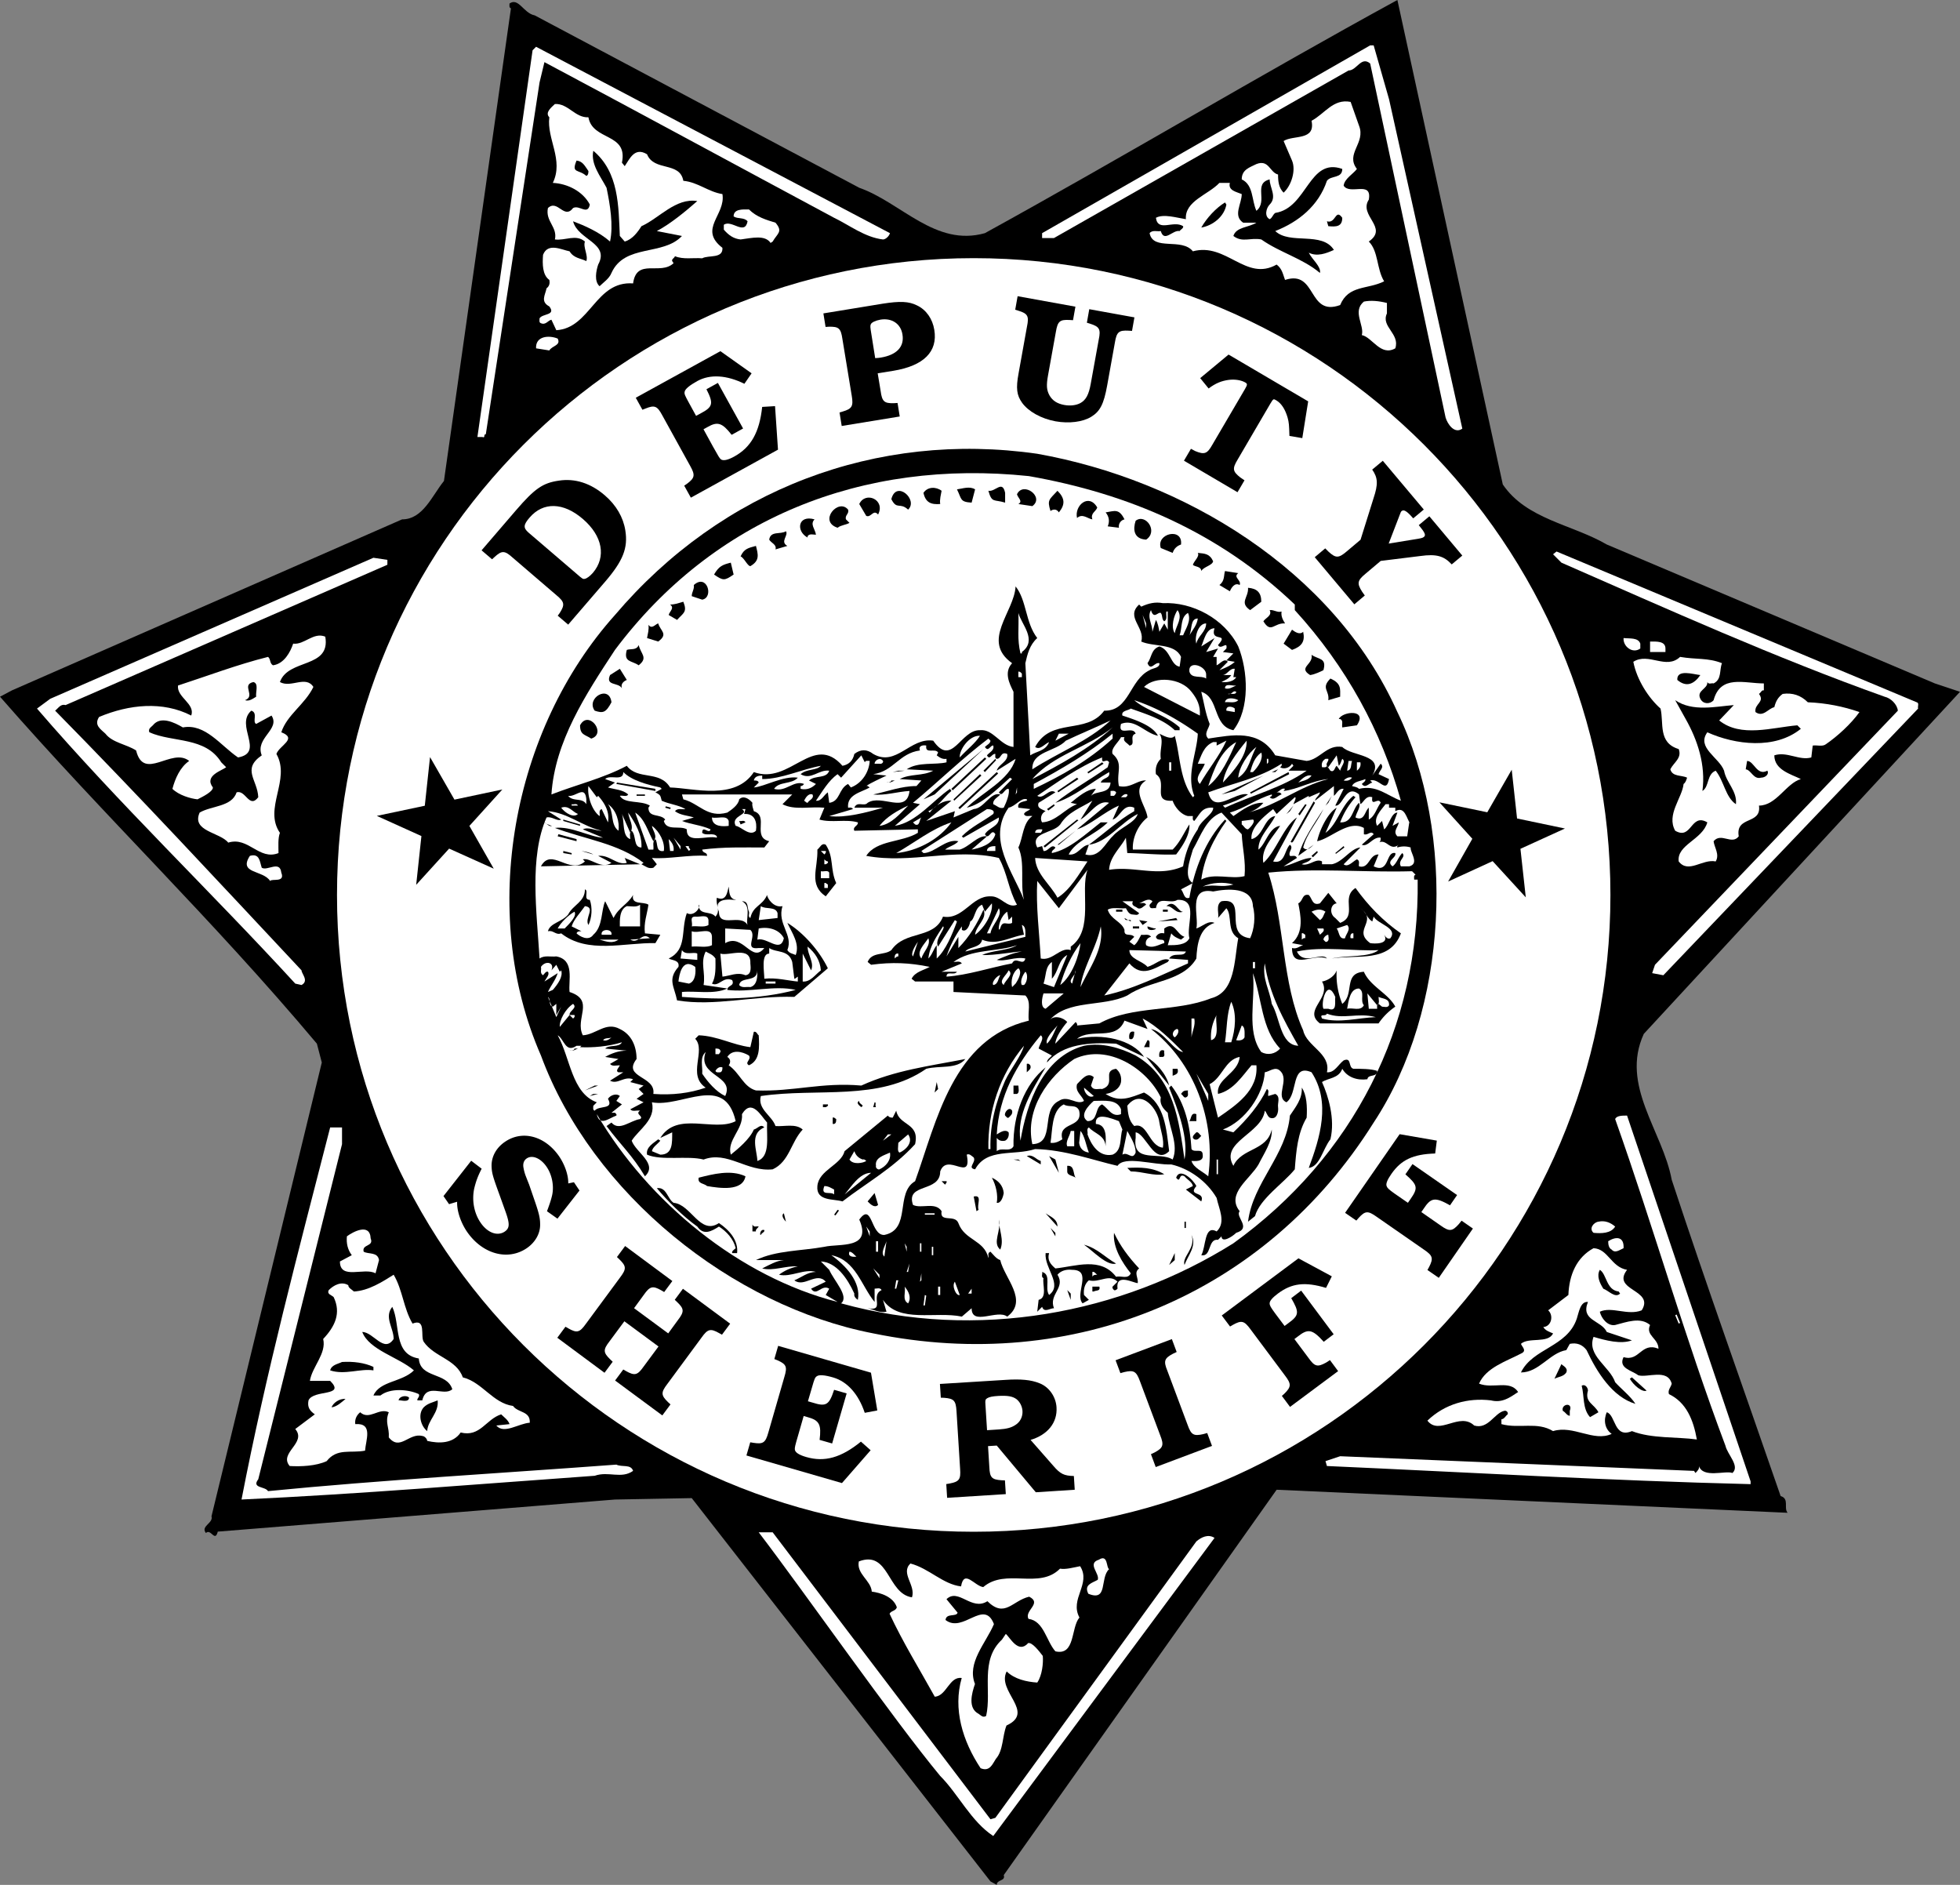 <svg xmlns="http://www.w3.org/2000/svg" xmlns:xlink="http://www.w3.org/1999/xlink" width="280.801" height="270"><rect width="100%" height="100%" fill="#808080" stroke="none"/><defs><path id="a" d="M19.047.406c.031-1.156-.469-2.61-1.25-3.797-2-2.968-5.266-3.89-7.781-2.187-1.266.844-1.985 2.125-1.954 3.516.032.984.172 1.468 1.172 4.203l.829 2.312c.624 1.75.609 2.36-.126 2.86C8.892 8 7.47 7.484 6.47 6c-.938-1.39-1.25-3.203-.89-4.89.234-.938.468-1.657 1.062-2.813l-1.5-1.14-3.97 5.062.798 1.156 1.156-.344c-.047 1.235.469 2.875 1.375 4.235 2.188 3.234 5.844 4.28 8.594 2.421 1.219-.828 1.953-2.109 1.922-3.421 0-.875-.141-1.547-.844-3.563l-.735-2.14A71.302 71.302 0 0 1 13-.548a6.25 6.25 0 0 1-.36-1.265c-.124-.61.047-1.079.454-1.36.812-.547 2.031-.031 2.875 1.235.765 1.14 1.062 2.734.765 4.046-.14.594-.28 1.063-.734 2.282l1.5 1.062 3.156-4.031L19.86.234zm0 0"/><path id="b" d="m11.39-3.953 1.391-1.906c.875-1.25 1.281-1.344 2.5-.657l.422.25 1.172-1.578-6.766-5.015-1.171 1.578.343.328c1.016.984 1.031 1.375.11 2.594L4.469-1.688c-.875 1.22-1.266 1.329-2.5.625l-.407-.234L.391.281l6.765 5.016 1.172-1.578-.36-.344C6.969 2.406 6.939 2 7.86.812L10-2.078l4.89 3.61-2.14 2.89c-.875 1.234-1.266 1.328-2.5.64l-.406-.234-1.172 1.578 6.765 5 1.172-1.578-.359-.328c-1-.969-1.031-1.375-.11-2.578L21.063.25c.875-1.234 1.282-1.328 2.5-.64l.422.234 1.172-1.578-6.765-5-1.172 1.578.343.328c1.016.969 1.032 1.375.11 2.578l-1.39 1.906zm0 0"/><path id="c" d="m14.828-8.75-1.797-.516c-.719 2.188-1.14 2.454-3.094 1.829l-.656-.188.578-1.969c.344-1.219.438-1.453.688-1.61.312-.25 1.14-.187 2.36.173 2.03.594 3.624 2.39 4.515 5.062l1.797-.343-.907-5.407-13.296-3.844-.547 1.891.437.172c1.297.578 1.438.938 1 2.39L3.61-3.155c-.406 1.453-.734 1.703-2.125 1.484l-.468-.078L.469.14l13.687 3.954 4.11-4.703-1.391-1.235C14.031.47 11.656 1.125 9.031.36 8 .063 7.453-.297 7.406-.703c-.031-.266.032-.563.485-2.094l.78-2.719.642.188c1.624.453 1.906 1.078 1.64 3.234l1.797.516Zm0 0"/><path id="d" d="M12.438-8.328c2.468-.735 3.859-2.485 3.718-4.672-.093-1.516-1.062-2.906-2.422-3.438-1.218-.5-2.703-.64-4.968-.484l-9.313.578.125 1.969.469.016c1.422.109 1.687.406 1.781 1.922l.516 8.265c.11 1.5-.125 1.828-1.516 2.094L.36-2 .484-.031l8.407-.531-.125-1.97-.485-.015c-1.406-.094-1.687-.39-1.75-1.89l-.187-3 1.25-.079 5.593 6.688 5.579-.36-.125-1.968c-1.391-.031-1.938-.281-2.953-1.469Zm-6.235-1.39-.234-3.704c-.047-.578 0-.719.25-.875.312-.187.765-.281 1.562-.328 1.328-.078 2.063.047 2.61.438.5.374.843 1.03.89 1.718.047.813-.328 1.578-1.015 2-.579.39-1.235.563-2.36.64zm0 0"/><path id="e" d="m8.516-3.203-.688-1.844-.562.156c-1.375.313-1.735.11-2.235-1.296l-2.906-7.766c-.578-1.406-.438-1.797.797-2.453l.531-.25-.687-1.844-8.063 3.031.688 1.844.562-.156c1.36-.313 1.719-.11 2.234 1.297L1.095-4.72c.562 1.407.422 1.797-.797 2.453l-.531.25.687 1.844zm0 0"/><path id="f" d="m6.375-19-4.781-2.578-10.985 8.187 1.188 1.579.406-.235c1.234-.687 1.625-.594 2.516.625l4.953 6.64c.922 1.204.906 1.61-.11 2.61l-.343.297L.39-.297l6.89-5.125L6.11-7l-.562.36c-1.219.671-1.625.577-2.5-.657l-2.031-2.719.437-.328c1.516-1.203 2.11-1.11 3.766.719l1.422-1.078-4.657-6.25-1.421 1.078c1.171 2.031 1.14 2.453-.407 3.578l-.547.406-1.359-1.812c-.64-.875-.781-1.125-.781-1.422-.016-.344.406-.828 1.203-1.422 1.969-1.469 3.86-1.703 6.875-.797zm0 0"/><path id="g" d="m0-20.047-5.328-.922-7.813 11.266 1.61 1.11.312-.36c.953-1.047 1.344-1.078 2.594-.188l6.797 4.72c1.25.843 1.36 1.234.719 2.484l-.235.421L.281-.39l4.89-7.062-1.624-1.125-.406.5C2.203-7.031 1.797-7 .562-7.875l-2.78-1.938.312-.453C-.844-11.89-.266-12 1.89-10.78l1.015-1.469-6.39-4.438-1.016 1.47c1.75 1.53 1.844 1.937.75 3.515l-.39.562-1.876-1.296c-.89-.626-1.078-.829-1.171-1.094-.141-.344.109-.922.671-1.735 1.407-2.03 3.11-2.843 6.282-2.937zm0 0"/><path id="h" d="m-10.453-2.703.75-6.985-6.39-2.89 6.874-1.453.75-6.969 3.5 6.094 6.86-1.453-4.72 5.218L.657-5.016l-6.39-2.875zm0 0"/><path id="i" d="m-10.594-9.734.344-.313c1.047-.969 1.469-.953 2.594.063l6.281 5.39c1.172.969 1.234 1.36.469 2.563l-.281.375 1.5 1.281L5.64-6.563c2.53-2.953 3.265-4.796 2.859-7.312-.297-1.875-1.297-3.61-2.953-5.031-2-1.719-4.25-2.453-6.563-2.094-2.296.328-3.453 1.125-6.109 4.203l-4.969 5.781zm5.219-3.829c-.766-.671-.734-1.109.156-2.14 1.953-2.281 4.844-2.203 7.625.187 2.844 2.438 3.39 5.454 1.438 7.735-.422.468-.86.797-1.14.843-.282.063-.345.016-1.204-.734Zm0 0"/><path id="j" d="m4.297-16.672-1.64.906c1.046 2.063.937 2.532-.876 3.485l-.61.328-.984-1.797c-.609-1.11-.718-1.328-.656-1.64.047-.391.688-.922 1.813-1.547 1.843-1.016 4.218-.86 6.75.39l1.031-1.5-4.469-3.172-12.125 6.672.953 1.719.438-.172c1.312-.531 1.687-.375 2.406.969l4 7.25C1.062-3.47 1-3.063-.14-2.22l-.39.266.953 1.719L12.906-7.11l-.422-6.235-1.843.11c-.391 3.64-1.594 5.78-4 7.109-.938.516-1.579.64-1.907.406-.203-.156-.359-.437-1.14-1.828l-1.36-2.484.594-.328c1.438-.829 2.11-.579 3.438 1.125l1.64-.907zm0 0"/><path id="k" d="m5.64-7.625 2.25-.36c4.344-.718 6.376-2.734 5.86-5.859-.25-1.578-1.156-2.875-2.469-3.5-1.172-.593-2.453-.64-4.937-.25l-8.485 1.39.313 1.938.469-.03c1.421-.032 1.718.233 1.937 1.718l1.344 8.172c.25 1.5.047 1.86-1.313 2.265l-.437.125.312 1.938 8.313-1.36-.313-1.937-.5.031c-1.406.047-1.718-.234-1.921-1.734Zm-.921-5.703c-.14-.844-.172-1.11-.063-1.328.125-.266.672-.531 1.39-.656 1.641-.266 2.907.609 3.141 2.124.297 1.766-.828 2.938-3.109 3.313-.234.031-.406.063-.797.078zm0 0"/><path id="l" d="m13.188-12.219.453.14c1.343.423 1.562.782 1.25 2.267L13.75-3.516c-.281 1.61-.703 2.375-1.5 2.813-.625.328-1.453.422-2.313.265-1-.187-1.671-.609-2.109-1.375-.406-.75-.469-1.406-.203-2.875l1.125-6.234c.25-1.5.563-1.765 1.969-1.687l.484.03.344-1.937-8.281-1.5-.344 1.938.453.14c1.344.407 1.547.782 1.234 2.266L3.406-4.984C3-2.797 3.141-1.828 3.906-.75 4.812.5 6.641 1.531 8.703 1.906c1.938.344 3.89.094 5.094-.64 1.281-.782 1.812-1.813 2.297-4.485l1.11-6.172c.25-1.5.562-1.765 1.968-1.687l.484.031.344-1.937-6.469-1.172zm0 0"/><path id="m" d="M21.156-6.531 9.75-13.234 5.687-9.86l1.204 1.484c1-.75 1.843-1.094 2.906-1.234.89-.11 1.797.046 2.375.39.297.188.281.313-.078.938L7.422-.312C6.688 1 6.282 1.125 4.984.594L4.36.266l-1 1.703 7.672 4.515 1-1.703-.594-.406c-1.109-.875-1.171-1.266-.39-2.563l4.687-8.015c.438-.719.438-.719.86-.469.734.438 1.265 1.281 1.61 2.453.202.735.218 1.078.265 2.64l1.843.313zm0 0"/><path id="n" d="m11.906 3.453 5.688-.703c2.281-.313 3.36-.016 4.484 1.203l1.516-1.265-4.719-5.626-1.516 1.266c.891 1.078 1.047 1.438.735 1.688-.172.156-.469.218-1.5.375l-3.547.578 1.469-3.813c.28-.75.28-.75.39-.844.313-.265.766.016 1.656 1.047l1.516-1.265-5.875-6.985-1.515 1.266c.828 1.188.859 2.094.187 4.11L9.015.421 7.032 2.094c-1.156.984-1.562.984-2.593.047l-.485-.485-1.5 1.266 5.672 6.75 1.5-1.266-.39-.547c-.75-1.187-.688-1.593.484-2.562zm0 0"/><path id="o" d="m10.797.375.765 6.984 6.86 1.438-6.375 2.906.765 6.953-4.75-5.187-6.374 2.922 3.468-6.125-4.718-5.22L7.296 6.47Zm0 0"/></defs><path d="M215.3 69.398c3.4 5 9.9 5.7 14.9 8.602l47 19.898 3.6 1.2-45.3 49c-3.398 7.402 2.7 13.902 4 20.902 5 15.2 10.398 30.2 15.602 45.3 1.296.4.398 1.7 1 2.4l-73.204-3.302-39.097 55.2c.3.902-1 .601-1 1.402l-.903-.5-42.796-54.902-11 .203-56.903 4.597c-.398 1.602-1-.5-1.699.2-.8-1 1.102-1.399.8-2.399l15.802-65-.704-2.699C30.102 131.3 15.2 117.2 0 99.8l1.7-.902 55.902-24.5c3 0 4.296-3.398 6-5.5L73.199 1.2C72.9 1.098 73 .7 73 .5c1.3-.902 2 1.398 3.602 1.7l46.5 24.698c6 2.102 10.898 8.5 18 6.5C160.898 22.5 180.602 10.7 200.199 0l15.102 69.398"/><path fill="#fff" d="m199 14.2 10.5 47.198c-1.102.801-2.102-.597-2.398-1.597L196.3 9.098c-1.301-1.098-1.903 1-3.102 1l-42.199 24h-1.7v-.7l47-26.898h.5l2.2 7.7M127.5 33.398c-.102.403-.602.903-1 .903-2.602-.301-4.898-2.102-7-3.102C105.7 23.801 91.898 16.301 78 8.9l-.7 2.902L69.602 62.2c-.403 0 0 .602-.5.399h-.704L76.301 7.2l.5-.5L127.5 33.4"/><path fill="#fff" d="M194.7 18c1 2.5-2 4-.302 6.2-.5.698-1.796 1.398-1.898 2.398.898 1.402 4.102-.797 3.602 2-1.5 2.3 2.898 4 0 6C197.5 36 197.199 38.5 198.3 40.3c-2.403 1.199-5.102.5-6.301 3.398-4.7 1.7-3.3-5.101-7.898-3.601-.301-.797-.403-1.598-1.204-2.2-4.398 2.5-7.199-3.199-12-1.898-1.597-2-5.699 0-6.199-2.602.403-.5 1.102-.199 1.602-.3.5 1.703 1.699-.2 2.699 0 .102-.2.602-.399.5-.7-1.398-.898-3.602.903-3.898-1.199 1.097-.601 3 0 4.296.2-.199-2.598 3.204-3.5 4.801-5.2h1.5c-.3 1.102 1 1.301 1.7 1.602 0 1.398-1.297 3.097.203 4.097H180c-1.102.7-2.898.602-3.3 1.903 1.3 1 2.402.199 4 .5 2.698 1.898 5.902 2.699 8.402 4.797.199-.899-1.102-1.899-1.602-2.899 1.2.602 2.5.102 3.602-.398-1.704-2.703-6.301-.703-8.403-2.703 3.301-1.297 6.2-3.598 7.403-7.2.597-.8 2.199-.3 2.199-1.699-4.801-1.699-5 5.602-9.602 6.301-.398.3-.398.7-.8.898-.797-.398-.5-1.597 0-2.097 1.101-1.102 0-2.403 0-3.602-2.399.602-.2 3.102-1.899 4.5-.7-1.5-.398-3.699-2.102-4.5C177.898 24.301 179 24 180 23.5c1.8-.7 1.898 1.2 3.102 1.5 0 1 .097 1.898.796 2.598 1.102-1 1.801-3.2 1.204-4.598l-1.204-2.8c1.403-.9 4.602 0 4-2.9 1.903-1 3.102-3.202 5.602-2.702L194.7 18M84.3 16.8c.598 3.4 5.7 2.2 4.802 6.5l.398.5c.7-1 1.398-2.8 3.2-1.702 1 2.5 4.698 1 5.198 3.8 2.102.2 3.602 1.602 5.602 1.903.5 3-3.5 5 0 7.699.102 1.598-2 1-2.898 1.5-1.301-.102-2.704.2-3.903-.3-.097.3-.5.398-.398.698l.199.301c-1.898 1.801-5.3-.8-5.8 2.899-5.4-.399-6.098 6.402-11 6.703l-.7-1.5c-.5.097-.8.797-1.5.5-.3-.102-.2-.403-.2-.703.4-.7 2.4-.399 1.4-1.7-1.302-.699-.598-1.597-.4-2.597.4-.301.5-.703.4-1.203-1-.7-1-2.297-.9-3.598.7-1.8 2.7-.7 3.802-.5.597 1 1.597 1 2.398 1.398.3-.8-.5-2-.2-2.8-1.3-1.098-2.8-.098-4.3-.297.398-1.801-1.398-2.602-1-4.5 1.398-1.301 2.3 1.699 3.602 0 .898-.5 2.097 1.097 2.398-.5-1-1.903-3.2-3-5.3-3.102 1.6-3.3-.9-6.3-.5-9.398-.7-.703.402-1.5.8-1.903 1.898-.097 2.898 2 4.8 1.903"/><path d="m88.8 33.8.7.798c1.102-.297 1.898-1.399 2.398-2.2 2.5-1.097 4.903-4.097 8-3.597-1.699 1.5-3.898 3.297-5.796 4.297l3.597.703C95 36.699 89.5 34.898 87.602 39.098c-.301.8-1.204 1.402-1.704 1.902-.796-.7-.5-2.2-.199-3.102 1.7-3.097-2.898-3.5-3.597-6.199 1.597.602 3.699 1.5 5.296 2.899.5-2.297 0-5.297-.5-7.7C86 25.2 84.602 23.5 85 21.598c3.7 3.101 3.602 8 3.8 12.203"/><path d="M84.3 24.5c0 .2 0 .598-.3.7-1.102-1-2.2-.302-1.398-2.2.898.098 1.199.8 1.699 1.5m91.399 4.8c-.302 1.7-1.9 3-3.598 3.298.796-1.399 2.097-2.797 3.398-3.598l.2.3"/><path fill="#fff" d="M111.102 31.898c1.097 1.301.296 1.5-.403 2.7l-.3.203c-.797-1.203-2.7-.703-4.297-.5-1-.102-1.704-.602-2.403-1.403V32.2c1.102-.8 3 1.602 3.403-.5-.5-.601-1.403-.3-2-.699 0-1.102 1.296-1 2.199-1 1.097 1.098 2.5 1.5 3.8 1.898"/><path d="M192.3 31.2c0 1.3-.902 1.3-2 1.198l-.198-.699c1.296.399 1.199-1.898 2.199-.5"/><path fill="#fff" d="M198.7 44.898c-.9 1.903 1.902 2.903 1.198 5-2.097 1.2-3.296-1.597-4.796-1.898.398-1.402-1.403-3.402.296-4.8 1-.2 2.102-.102 3.301.198v1.5M79.898 48.5c.5 1-.796 1-1.199 1.7l-1.898-.302c-.102-1.8 1.898-1.898 3.097-1.398m194.704 52.098c.398.101.097.601.199.902l-36.5 38.2-1.602-.302.403-1.199 34.796-36.398c-.097-.903-1-1.801-1.898-2-15.7-5.602-31-12.5-46.3-19.203l-1.2-1.2.5-.398 51.602 21.598M55.5 80.898 9.398 101c-.699-.2-1 .398-1.5.8C20.102 114.2 31.301 126.3 43.2 139c0 .5 1.102 1.5 0 2.098l-.898-.2C30.199 127.7 17 115.098 5.3 101.5l1.898-1.402 46.301-20.2 2 .301v.7"/><path fill="#fff" d="M46.602 91.2c.796 4.6-5.301 3.1-6.5 6.5 1.597.898 3.699-1 4.796.698-1.199 2.5-3.796 4-4.597 6.5 2.398.903-.301 1.903-.7 3.102 2.098 3.7-1.902 7.8.5 11.3-.3.798-.203 1.9-.203 2.9-2.796 1.1-4.296-2.4-7.199-1.5-1.199-1.5-5.3-1.602-4.097-4.302 1.699-1 4.597-.8 5.296-2.898 1.301-.402 1.801 2.398 3.102.7-.102-2.5-2.398-4 .5-6-1-2.5 2.7-3.7 1.398-5.7l-2.199 1.2c-.597-.302.301-1.602-.699-1.9-2.398 2.098 2 6-1.898 6.7-2.5-1.7-4.704-4.902-7.903-4.3-1.199-.7-3.199-1.7-4.3-.302-.297.301-.7.5-.5 1 3.402 1.5 8 .602 10.3 4.301l.7.7c-.598.5-3.2 1.199-1.899 2.902 0 .597-1.398 1.297-2.2 1.699-1-.102-2.698-.602-3.6-1.5.402-1.5 1.1-3.102 2.402-4-2.5-2-6.5 3-7.602-1.5-1.398-.902-3.398-1.102-4.398-2.402-.602-.598-1.704-1.2-.903-2.399 4.301-1.8 9.102-2.3 13.2-.199.601-1.7-2.098-2.602-1.899-4.3 4.3-1.4 8.5-3 12.898-4.102.403.3.204.902.704 1.203 1.597-.203 2.5-1.903 2.898-3.102 1.602.2 2.898-1.699 4.602-1M235 92.2v.698c-1.102.801-2.5-.3-2.398-1.5.898.102 2.097-.097 2.398.801m3.602.699v.5h-2.204v-1.5c.903 0 2.204-.097 2.204 1M246.7 95c-.4 1 0 2.3-1.2 2.898-.3-.097-.7.2-.898-.199.097 1-1.602 1.2-1 2.399.398.8 1.398.8 1.898.203 1-3.703 4.398-2.403 7.2-2.403v1c-.302-.097-.4.301-.7.5.898 1.2-.7 1.403-.5 2.602 1.102.8 1.8-.5 2.7-.7.198-.8.5-1.402 1.198-1.902 1.403-.199 2.602.2 3.602 1.2 2.602.101 5.102.601 7.398 1.402-1.199 1.7-3.199 3.5-4.796 4.598-.5.402-1.301.101-1.903.203l-.199 1.699c-1.7.5-3.5-.902-5.3-.3 0 2.1 2.402 2.698 3.8 3.398-2.102.601-3.5 3.8-6 3.8.398 2.801-3.398 1.403-2.898 4.403-1 1.297-2.5-.602-3.602.699.102.898.898 1.898.3 2.898-1.902-.398-3.902 1.801-5.3 0-.3-2.398 3.398-3.097 4.102-5.597-2.403-1.403-2.204 2.597-4.602 1.199-1.3-2.3 1-4.7 1.2-6.7.3-.202.402-.6.5-.902-.802-.398-2.098-.097-2.4-1.199.5-1 1.7-1.601 1.2-2.898-3-.903-2.102-3.703-2.602-5.801-1.699-1.5-3.398-4.102-3.898-6.7 2.2-1.402 4.7 1.2 6.7-.702 2.3.402 4 .101 6 .902"/><path d="M243.602 96.7c-.903 1.3-2 1.8-3.301.698-.102-1.597 2.3-.8 3.3-.699M36.7 99.8c-.5.298-1 .7-1.598.5 1.597-.6-.602-2.202 1.199-2.6.8.198.3 1.398.398 2.1m211.699 1.2-2.097 2.2c3.097 2.5 7.597 1 11.199.698l.5.5c-3.7 3-9.398 2.301-13.398.5-1.602 2.2 1.699 3.602 2.398 5.5.3 1.7 1.898 2.903 1.7 4.801-1.5-1-1.7-3.3-2.9-4.8-1.3.5-.902 2.3-1.902 2.902.5-3.703-.699-7.301-2.398-10.301l-1.5-2.7c2.5 1.7 5.8.9 8.398.7"/><path d="M253.2 110.398c.3.5-.302 1-.9 1-1.1.301-1.402-1.097-2.198-1.199L250.3 109c1 0 1.398 2.2 2.898 1.398"/><path fill="#fff" d="M37.5 124.3c.8.5 2.602-1.1 2.8.7.598 1.5-1.402.8-1.6 1.2-1-1.602-4.598-1-2.9-3.602 1.4-.399 1.4.8 1.7 1.703M250.8 212.2v.398c-20.402-.5-40.5-1.7-60.698-2.598l-.204-.7 2.102-.702 50.7 2.101.198.301c.301-.3.602-.602.5-1 .602 1.8 3.801.598 4.801 1 1.102-1-.699-2.602-1-3.902-5.8-15.399-10.3-31.297-15.8-46.797.203-.5 1-.5 1.703-.5l17.699 52.398M49 163.898l-12 48c-1 1.301 1 1 1.398 1.7C54.602 212 72.301 211 88.301 209.8c.8.398 2.097-.102 2.398.898-1.699 1.2-3.5 0-5.5.7-16.898 1.199-33.3 2.601-50.597 3.402 3.5-18.102 8.097-35.403 12.699-53.301H49v2.398"/><path fill="#fff" d="M231.398 175.7c-.597 1-2 1-3.097.898-.7-.598 0-1.5.699-1.598.898-.2 1.7.098 2.398.7m-178.296 1.698c.5 1.2-1.301.801-1 1.903.699.398 2 0 2.199 1.199l-.5 1.898c-1.602-.898-5.102 1-5.102-1.699l1.7-.898c-.598-.801-.797-1.703-.7-2.703.801-.598 3.301-2 3.403.3m179.5 1.402c-.5.2-1.204.798-1.704.2-.398-.2-.5-.7-.5-1.2 1.102-.702 2.301-.702 2.204 1m.5 3.098c-2.301 3 4 2.801 2.097 5.801-2 .801-4.3-.601-6 .2.2.902 1.102 2.101 2.2 1.902 1.601-.403 3.601-1.203 5 0-.7 1.5 1.203 1.898 1.203 3.398-2.5-1-2.704 1.899-5 1.2C231.8 196 233.8 196.3 234.699 197c1.301.398 4.2-1 4.801 1.2-.102.5-.602.898-.398 1.5 2.5 1.198 3.5 3.698 4 6.5-2.801-.4-6.5-.102-9.301-1.2-2.602 1.098-2.301-2.3-3.602-2.7-.5 1.098-.3 2.4.7 3.098-2.598 1.2-5.5-1.3-8.399-.398-2.3-1.402-4.8-.3-7.398-1v-.7c.398 0 .597-.5.898-.702.102-.297-.2-.598-.5-.5-1.398.3-2.3 2.703-4.3 2.101-2.098-2-5 1.5-6.7-.699 2.5-2.402 5.8-3.3 9.102-2.902 1.597.402 2.699-.399 3.898-1.2-1.2-1.8-3.602-.398-5.602-1.199 1-2.3 3.903-3.199 6-4.3.903-.399.204-.899 0-1.399 1.102-1 3.903 0 4.602-1.5-.5-.2-1.102-.402-1.398-.902 1.199-.098 1.5-1.7.699-2.399l2.898-2.199c.102-2.902 1.2-5.402 3.602-6.7 2.097.098 2.5 2.7 4.8 3.098"/><path d="m231.898 185 .204.3c-.704.7-1.602-.402-2.403-.702-.5-.797-1-1.797-.5-2.7 1 .602.903 2.903 2.7 3.102"/><path fill="#fff" d="M56.398 182.598c1.301 2.203 1.403 4.8 2.704 7 2-.797 1.097 1.8 1.597 2.601 1.5 2.2 4.7 2.5 5.602 5.102 2.8.699 4.3 3.699 7.199 4.097.7 1 2.5.7 2.398 2.403-1.597.097-3.699 1.699-4.796.398L73 204c-.2-.602-.8-1-1.2-1.402-2.198.703-3 3.3-5.8 2.601-1.102 1.602-3.102 1.602-4.8 1.2 0-.301-.4-.7-.7-.7-1.898-.5-3.2 2.2-4.8.2.1-1.5-.598-2.098 0-3.598-1.4-.703-2.802 1.199-4.098 0-.5.398-.801 1-.704 1.699 2.602-.2 1.5 2.3 1.403 3.8-2.102.4-4-.402-5.5 1.5-1.5.7-3.7.798-5.301.7-1.602-1.902 2.5-3.3.8-5.3l2.802-2.102c-.704-.5-1.102-1-.903-2 .7-1.598 5.403-.5 3.102-2.797h-2.903c.301-2 2.403-3.903 1.903-6 1.699-1.801 2.597-3.703 1.5-6-.301-.301-1-.403-.7-1 .7-.703 1.797-1.301 2.797-.703 0 .402.5.601.801.902 2.102-.102 4.102-1.402 5.7-2.402"/><path d="M227.5 186.5c-1.102 2.7 1.898 2.598 2.7 4.3l3.6 1.2c-1.6.598-3.8 0-5.5-.5-1 2.7 2.302 4.2 3.098 6.5.801.898 2.204 2 2.903 3.098-3.301-1-5.5-4.5-7-7.7-.602-.8-1.403-1.097-2.403-.898l-.5.898c-2.398.403-3.898 3.2-6.5 3.2 1.704-3.5 6.602-3.598 8-7.7.301-.898.5-2.5 1.602-2.398M60 194.598c.2 2.902 4 1.902 4.8 4.402-1.198 1.098-3.698-1-4.3 1.598h-.7c-.1-.297.4-.5.2-.899-1.5-.699-4.102-.898-5.5.2h-1c.898-2.098 4.102-1.899 5.8-3.598-2.198-1.903-6.402-2.903-7.402-5.5 1.602 0 3.102 3.097 4.5 1 0-1.602-1.398-3.102-.199-4.602 1.2 2.5.102 6.801 3.801 7.399"/><path fill="#fff" d="m240 188.398.2-.097.5 1.199-.2.098-.5-1.2"/><path d="M53.5 195.8v.5c-1.898-.3-4.102.7-6.2 0 .2-.8 1.098-.902 1.7-1.202 1.602-.098 3.2.101 4.5.703m170.898.797c-.398.601-1.097.601-1.699.902l1-2.102c.102.2 1 .5.7 1.2m11.499 2.602c-.597.3-1.898-.802-2.398-1.7l.3-.2 2.098 1.9m-8.398 0c-.5 1.698.898 1.898 1.5 3.1l-1.2.7c-1.1-1.2-.8-3-1.198-4.5.5-.3.898.3.898.7m-168.898 1c0 .8-1.301.3-1.5.398.097-.598 1.097-.797 1.5-.399m-9.102.199c-.5.403-1.2 1.102-2 1.2.2-.598 1.102-1.297 2-1.2m13.2.2c.198 1.8-1.4 2.8-1.5 4.402-.9-.7-1.4-2.402-.5-3.402.6-.598 1.3-.7 2-1m162.198 1.5v.703c-.398 0-.597-.5-1-.703-.296-1 1.5-1.297 1 0"/><path fill="#fff" d="M142.3 263c-3.198-2.102-5-6-7.6-8.602-6.802-8.199-19.5-26.398-26-34.898h2l31.198 41.098.704-.2 28.796-39.597c.704-.602 1.704-1.102 2.602-.5L142.3 263m-2.8-43.582c50.379 0 91.219-40.84 91.219-91.219 0-50.379-40.84-91.219-91.219-91.219-50.379 0-91.219 40.84-91.219 91.22 0 50.378 40.84 91.218 91.219 91.218"/><path d="M200.2 102c8.5 17.598 7.3 42.598-3.4 58.8-15.5 24.7-43 36.098-71.698 30.2-20.204-3.902-40.301-20-47.602-39.8-9-20.602-4.102-46.7 10.602-63.102 15.296-18 37.5-26.399 60.5-23.098 20.796 3.7 42.398 16.5 51.597 37"/><path fill="#fff" d="M185.5 86.598v.8c7.398 8.102 12.398 17.301 15.2 27.301-2.098-.8-3.5-2.3-6-1.699-.302-.3-.7-.3-1-.402.3-.7 1.3-.7 1.902-1 .097.3-.301.5-.5.703.5.699 1-.102 1.5-.203l-.301-.297c1.3-.403 2.3 2 2.699-.203l-1.5-.7c.102-.5.898-1 .3-1.5l-1.198 1.7c1.796-3.098-2.903-2.7-4.301-4.098-2.2-.402-3.2 1.8-5.102 2l-4.5-.8c-2.3-3.802-6.199-2.9-9.597-2.4-.704-.702.097-1.402.199-2.1-.602-1.5-.801-3-1.2-4.602 2.598.8 1.598 4.902 4.598 5.5 2.403-3.098 2.102-8.5.7-12-2-4-6.598-6.399-10.797-6.2-1.102-.199-2 0-3.102.5l-.3-.3c-2 1.8.902 3.3.3 5.3 1.8.801 4.8.2 5.7 2.2L169 95.5c-1.3-.2-1.3-2.402-2.898-2.902C164.898 93 165 94.199 164.398 95c.5 1.2 1-.2 1.704 0 .097.7-1 .7-1.403 1-2.898 1.398-2.898 5.898-6.5 5.8-2.597 3.5-7.597.9-9.898 5.2.699.5 1.3-.402 2-.7-.5 1.298-1.801 1.298-2.7 1.9-.203-4.4-.5-9.102-.703-13.2.301-1.3.602-2.602 1.704-3.602C146.898 89.2 147.102 86 145.5 84c-.2 3.7-5 7.8-.5 11-1.2 1.3-.398 2.898.2 4.098V107c-1.9-.2-2.9-2.602-4.802-2.402-2.796-.098-4 5.402-6.699 1.5-3.3-.5-5.3 3.8-8.597 1.902-.903-.7-1.801-.7-2.704 0-.199.898-.699 1.5-1.699 1.7-4.199-4.802-7.5 2.8-12.699.898-2.7 4.101-8.602 2.3-12 2.203-1.5-2.5-4.602-1-6.2-3.102-3.402 1.801-7.198 2.7-10.8 4.102.5-7.602 4.898-14.301 9.102-20.703C102.199 74.3 123.5 65.699 147.398 68.199c14.204 2.5 27.204 8 38.102 18.399"/><path d="M144 70.598V72c-1.602-.5-1.898.098-2.398-1.7 1 .2 2-1.6 2.398.298m-9.102-.298c-.097.598-.296 1.2-.199 1.9-1.3.1-2.097-.2-2.398-1.602.597-.899 1.8-.899 2.597-.297M139.2 72c-1.7-.102-1.4-.5-2.098-1.902.796-.098 1.796-.5 2.597 0L139.2 72m8.698.5-2-.3c.704-.4-.097-.9-.199-1.4.903-1.902 4 .4 2.2 1.7m-17.797.5c-1.204-1.102-1.602.098-2.403-1.5.7-2.8 3.903.098 2.403 1.5m21.598.398c-.302-.5-.802-.5-1.2-.199-.5-1.601-.2-1.601 1-2.898 1.102 1.097 1.102 2 .2 3.097m-25.9.302c-.698-.802-1 .5-1.698.198l-1-1.699c.898-1.898 3.796-.601 2.699 1.5M157.2 72.7c-.2.6-1 .8-.7 1.698-.7-.097-1.398-.898-2.2-.199-.402-1.8 1.7-3.601 2.9-1.5M121.5 73c.2.598-.5.8-.3 1.398l.5.5c-.5.301-1.2.301-1.7.7-2.8-.899.102-4.297 1.5-2.598m39.602 1.398c-.5.102-.903.602-.801 1.2l-1.602-.2c.301-.699.2-1.398-.3-2 1.3-.199 1.902-.597 2.703 1m-44.402 0c-.7.7.1 1.403.198 2.2-.398 0-.898-.2-1.199.203V77c-1.699-.902-1.398-3.3 1-2.602M164.2 77.3c-1.802-.1-1.9-1.5-1.5-2.702 1.402-1.098 3.3 1.5 1.5 2.703m-51.598-1.203c.398.601-.903 1.5.199 2.101l-1.7.5c.2-.699-.601-.898-.902-1.398.2-1.301 1.602-.703 2.403-1.203M169.2 78c-.598.2-1 .598-1.2 1.2l-1.7-.7c-.698-2.102 3.2-3 2.9-.5m-61.7 3.098c-.398 0-.898-1.2-1.398-1.399.5-1.101 1.097-1.199 2.199-1.5.3 1.2.597 2.102-.801 2.899m66.3-.7c-.1.602-1.402.801-1.698 1.403 0-.703-1-.602-1.204-.903.204-.597 1-1.199.704-1.699 1 .102 1.699.102 2.199 1.2M105.102 82.3c-1.301.9-1.5.9-2.801 0 .699-1.202 1.199-1.402 2.398-1.702l.403 1.703m72.296-.203c-.796.601.5 1 .204 1.703-.704-.403-1.204.398-1.403.898l-1.5-.898c.801-.602.602-1.403.801-2l1.898.297m-76.796 3.8-1.5-.5c0-.597.398-1 .296-1.597 1.903-1.703 2.903 1.797 1.204 2.097m80.098.302-1.598 1.198c-1.602-1.097-.204-1.8-.301-3.199 1.3.102 1.898.7 1.898 2m-82.801.001c.602 1.5 0 1.6-.898 2.6l-1.2-.702c.098-.5.9-1 .2-1.5.7 0 1.2-.2 1.898-.399"/><path fill="#fff" d="M166.3 87.8c.302.4.098.9.5 1.2.5-.3.2-.902.302-1.402h.199v2.601l-.5-.898-.7 1.199c-.101-.602-.203-1.2-.5-1.7l-.5 1.7c0-1.102-.8-2.102-.203-3.102.403 1.403 1 .2 1.403.403m2.399-.403c.8 1.102-.2 2.2-.4 3.301-.6-.898-.1-2.601.4-3.3"/><path d="M183.602 87.598c-.102.703.199 1.203.5 1.703-1.602-.102-2 1.5-3.102-.301.3-.5 1.3-.8.898-1.602.602-.097 1.102.403 1.704.2"/><path fill="#fff" d="M146.398 93.398v.2h-.199c-.5-2.098-.199-3.5-.3-5.797.402 1.597 2.8 3.898.5 5.597M170.2 87.8c.5 1.098-.302 2.2-.7 3.2h-.5c.398-1.102.102-2.602 1.2-3.2m-6 2.2-.5-1.902.5 1.203zm7.402-1.402c-.102.902-.704 1.601-1.204 2.402.403-.8.102-2.402 1.204-2.402"/><path d="m94.3 91.898-1.6-.5c.1-.597.3-1.199.198-1.898.5.7 1-.102 1.403-.2.3 1.098 1.5 1.5 0 2.598"/><path fill="#fff" d="M172.8 89.3c0 1.2-1.198 1.798-1.402 2.9-.296-.802.204-2.9 1.403-2.9M174 90c-.7 2.098 2.2.5.5 2.398.398.801 1.398-.699 1.2.5l-.5.5 1.5.2-1 1 1.198.203c-.5.5-1.398.898-2.199 1.199l1.2-1.2c-.5-.6-1.098.298-1.598.5v-1.202h-.5l.699-1.2-1.7.5 1.2-2-1.898 1.2C172.5 91.699 172.8 90 174 90"/><path d="M186.7 90.5c.3 1.398-.2 2.098-1.598 2.598l-1.204-.899 1.204-2c.398.301 1.097.801 1.597.301M91.5 95.3c-1-.702-2.2-.402-1.7-2.202.5-.2 1.4.101 1.7-.7.3 1.301 1.398 1.801 0 2.903m98.102.699c-.403.2-1.204.598-1.903.7-1.8-1.102.5-1.5.2-2.9 1 .7 2.203.4 1.703 2.2"/><path fill="#fff" d="M172.8 96.7v.5c-.698-.5-2.1.1-2.402-1-.199-1.7 2.5-.802 2.403.5"/><path d="M89.8 97.398c-.5.2-.902.602-.698 1.2-.5-.899-2.403-.297-1.704-1.899l1.403-.898 1 1.597"/><path fill="#fff" d="M176.7 97h.402c-.301.598-1.301.8-2.102.7.5-.302 1-.4 1.398-1H175c.8.1 1.102-1 1.898-.9L176.7 97m-30.302-.5v.5h-.5v-.8c.301 0 .403.198.5.3"/><path d="m192 99.8-1.7.5c.2-1.402-1.1-1.702.302-3.1 1.597.698 1.398 1.5 1.398 2.6"/><path fill="#fff" d="M170.7 99.098c.8 1 1.3 2 1.198 3.402l-8-4.102c1.602-1.597 5.301-1.3 6.801.7m6.403-.898c-.5.198-1 .6-1.602.398 0-.797 1.102-.297 1.602-.399m0 .899c0 .5-.801.203-1.204.3.602.2.704-.597 1.204-.3"/><path d="M87.602 100.598c-.801 1.5-1.204 1.601-2.403 1.203-1.3-1.801 2.102-3.801 2.403-1.203"/><path fill="#fff" d="M177.398 100.3c-.5.5-1.296.2-1.898.298.102-.797 1.398-.598 1.898-.297m-5.796 4.797c-.102 2.703-1.704 5.902-.5 8.902l-.204.2c-1.898-2.5-1.796-5.9-2.597-8.802-.403.602-1.403.102-2.2-.3.7 1 0 2.203.2 3.601-.602.602-.801 1.301-.7 2.2 1.797 1.199-.703 4 2.399 3.8.3.899 1.2 2 2.2 2.2h.698c0 .199-.097.601.204.699.898-1.098 1.097-2 2.699-1.899.097.899-1.903 1.899-2.2 3.102a12.817 12.817 0 0 0-2.101 5.297c-3.602 1.601-6.898-.098-10.602.5.102-1.899 1.602-3.098 2.403-4.598l.199 2.2c1.8 0 4.602.3 7 .198 1-1.3 2-2.898 1.898-4.3-.796 1.203-1.296 2.5-2.398 3.601h-5.7c-.1-1.601.7-3.5 2.098-4.601-.199-1.7-2.398-4-.199-5.297-1.199-.102-2.3 1.199-3.898.797-.403-2 .699-3.2-.903-4.598-.296-.8.801-1.602 1.204-2.402h.5c-.301.601.398.8.699 1.203 1-.102-.102-1.403.898-1.703-.398-1.2-2.597.5-2.097-1.399 2-.8 3.398 1.301 5.296 1.7-.796-1.5-3.296-2.301-5.097-2.899-.2-.7.8-.7 1.199-1 2.2.8 4.602 1.5 6.3 3.098h.7v-.399c-2-1.8-4.8-2.398-6.5-3.898 3.3 1.097 6.3 2.797 9.102 4.797m5.296-3.598v.5l-1.199-.2c-.097-.8.903-.6 1.2-.3"/><path d="m194.398 103.898-2.097.301c-.102-.398.199-1-.301-1.199h-.2c.5-1.102 4.2-1.5 2.598.898M84.7 105.8c-.9-.6-1.598-.5-1.598-1.902 1.199-2.3 3.898 1.2 1.597 1.903"/><path fill="#fff" d="M159.102 103.2c-3.204 3-7.5 4.6-11.204 7-.097-2.602 3.301-2.5 4.801-4.102 2.102-1 4.301-1.899 6.403-2.899m.296 1.001c-3.398 3.1-7.5 5.3-11.5 7.398 3-3.5 7.903-4.5 11.5-7.399m-8.198 1.899.5-1h1.402zm8.198-.298c-3.5 3.2-7.296 5.298-11.296 7.2v-.7c3.898-2.1 7.699-4.3 11.296-7.202v.703m-19-.403c-.699 1.102-1.796 1.903-2.898 3.102-.102-1 1.3-3.2 2.898-3.102m1.5.7c0 .402-.5.601-.796.902.5.8.796-.3 1.199-.2.199.7-.602 1-.903 1.4.403.8.704-.302 1.204-.2 0 .3-.102.598.199.7.699 0 .5-1.102 1.5-.7.199 1.098-1.301 1.5-1.5 2.398l2.699-1.699c-.898 3.102-4.8 4.801-7 7 2.2-.5 4.3-2.601 6.2-4.3l.3.199-1.898 1.902c.5.8.796-.602 1.398-.5.2.598-.3 1.898-.7 2.7-.6.198-1-.302-1.5-.5-.1-.7.7-1 1-1.4-1.402-.402-2.3 2-3.8 2.098l-2.898 1.2.199-.899-4.102 1.399 3.602-2.899c-1-.101-2.301.602-3.102 1.7l-.199-.2c1.3-.5 2.2-2 3.3-2.898l-.198-.301c-2.5 1.7-4.801 4.8-7.903 5.3l3.602-3.1-1-.2c3.5-2.902 7.097-6.402 10.8-9.2l.297.298m30 6.202c-.898-.902.403-1.902.704-2.902h-1c.5-1.097.796-2.5 2.199-3.097h.5v.5l1.398-.703c-1 2.203-2.597 4.101-3.8 6.203m3.301-.203c.3-2.098 2-4.297 3.402-6 .097 2.203-2 4.5-3.403 6m1.903-5.798c-1 2.2-2.102 4.798-4 6.298.796-2.297 1.699-5 4-6.297m-44.402.499c-.2 1.298 1.3.298 1.698 1l-.199.4c.403.3.801.6 1.403.5v.5c-1.602.398-4.102-.102-5.704 1l3.801.198c-1.5.801-3.3.403-4.8 1.2l3.101.203-.7.797c-2.198 0-4.198.8-6.198 1.203 1.597.199 3.5-.403 5.199-.5-.403 3.398-4 .398-6 1.699-.5.598-1.5-.3-1.903.7h4.102c-2.398.698-5.398 1.5-7.7 1.198l3.4-1c-.2-.3-.5-.199-.7-.199-.2-1.898 1.898-2.199 3.102-2.898-.204-.102-.301-.301-.5-.203.699-.5 1.898-1 2.898-1.5l-1.898-.2c2.898-.398 3.699-3 6.699-3.398-.301-.7.5-.8.898-.7M180 107c-.898 1.5-1 3.398-2.602 4.398.102-1.5 1.403-3.5 2.602-4.398"/><path d="m132.3 114.5 8.598-7.2-7 6.5zm0 0"/><path fill="#fff" d="M179.5 110.598h-.398c.296-1 .597-2.098 1.597-2.797.301.898-.398 2-1.199 2.797m-55.602-1.398c.102-.302.403-.2.704-.2-.102 1.598-1.102 3.2-2.704 3.8l-.398-.5c-1.398.7-1.102 2.5-2.7 2.7l-.198-1.5c-.602.398-.903 1.3-1.704 1.2.903-1.302 1.801-2.9 3.102-3.802l.5.5 2.898-3.199.5 1m67.902.501c.302-.302.302-.602.5-1 .598.398-.198 1.1-.3 1.698l-.5-.699c-.3.2-.3 1-.898.7l-.5-.7c-.102.301-.5.2-.704.2-.097-.5 0-.899.5-1.2h.403c.097.399-.403.602-.2 1l.2.2 1.199-1.7.3 1.5"/><path d="m141.102 108.5.199.2-4.801 4.5-.2-.2 4.802-4.5"/><path fill="#fff" d="M157.898 108.5c-.097 1.2.602 0 1 .7l-.199.698c-2.5 1.801-5.097 3.2-7.5 5.102 2.602-.8 5.102-2.902 7.7-4.402.203 1-.899.703-1.2 1.5h1.403c-.102 1.703-2 1.101-2.801 1.902l.699-1c-1.2 0-2.5 1.098-3.602 2l.903.2c-1.7.6-3 2.5-5 2.6-.301-.402-.2-1.3.5-1.6-.5-.302-1.301-.4-1-1.2l2.398-1.5c-.898-.7-1.699 1.098-2.597.5 2.796-1.902 6-4.2 9.296-5.5m-31.398.5c.102.2-.2.5-.5.398h-.7c0-.5.802-1 1.2-.398"/><path d="m142.602 108.7.097.198-1.597 1.7-.204-.2 1.704-1.699"/><path fill="#fff" d="M181.7 108.7c0 .3.1.6-.2.698v-.699h.2m12 .301c-.2.5 0 1.3-.7 1.398l.2-1.398h.5"/><path d="m157.898 109.2.204.198-2.204 1.403-.097-.203 2.097-1.399"/><path fill="#fff" d="M167.5 109.2h.3v1.198h-.3V109.2m27.398 0c.102.5-.097.898-.5 1.198V109.2h.5m-11.296.198c.097.301-.102.403-.204.5.403.301 1.301.2 1.704-.5l.199.301-.7.7h2.598c-3.597 2.5-7.8 3.5-11.699 5.3l-.3-.3c1.198-.399 2.5-.899 3.6-1.598-1.8-.5-4.902 3-5.698-.301 3.5-1.3 7.296-2 10.5-4.102m-66 .302c-.602.698-2 .398-2.903 1.198 1.5.903 2.602-.699 4.102-.5-.403 1.2-2 .602-2.903 1.403l1 .5c-.597.597-1.296.898-2.199.699v-.402c.301 0 .403-.2.5-.297-1.5-.602-2.597 1.199-4.3.699.703-1.102 2.5-.602 3.402-1.602-2.102-.3-4.801 1.301-6.301 1.403l.7-.703c-.098-.297-.4-.297-.7-.297.102-.602.7-.703 1.2-.703v.5c2.8 0 5.6-1.399 8.402-1.899"/><path d="m182.2 110.598.902-.399-.403.399zm-54.302 0 .801-.2h.903zm0 0"/><path fill="#fff" d="m94.602 112.8.199.2-.903.5c.801.398.704.5.903 1.2 1.097.5 2.398.6 3.398 1.198-.5.102-1.097-.199-1.5.301.801.602 1.801.602 2.7.899l-1.7.5c1.301.5 2.801.601 4.102 1.203-.2.797-1.2-.703-1.2.5.598.5 1.598-.102 2.098.5V120c-1.398-.402-4.398 1-4.3-1.2-1-.6-2.899.298-3.297-1.202l.199-.2c-.7-.898-2.403-.199-2.403-1.699l.204-.3c-1.301-.801-3.602-.2-4.301-1.399.398-.102 1 .2 1.199-.2-.8-.702-1.898-.702-2.898-1l1-.702-1.403-.5c.7-.7 2.602.402 2.602-1 1.199 1.203 3.398 1.8 5.3 2.203"/><path d="m142.8 110.598.2.203-5.5 5.097-.2-.199 5.5-5.101m41.802 0 .097.3-5.5 2.801-.097-.199 5.5-2.902m-44.204.3.204.2-3.903 3.601-.097-.199 3.796-3.602M175 113.8l6-2.702-4.102 2.203zm0 0"/><path fill="#fff" d="M187.898 111.098c-.5.703-1.199.703-1.898 1 .398-.399 1.102-1.2 1.898-1"/><path d="m154.3 111.398.2.2-2.898 1.902-.102-.2 2.8-1.902"/><path fill="#fff" d="M193.7 111.398c-.302.403-.7.5-1.2.403.2-.203.7-.602 1.2-.403m-3.4.2c-4.1 1-7.402 3.8-11.5 4.8.802-.199 1.598-.699 2.2-1.398-1.5-.102-3 1-4.3 1.898l-.5-.5c2.1-.597 3.902-2 6-2.597.1.199-.098.297-.302.398.602.602 1.204-.3 1.704-.398-.102-.301-.403-.301-.704-.301.403-.102.704-.7 1.204-.5l-.204.3c2-.202 4.102-1.5 6.403-1.702"/><path d="M127.5 112.098c-1.102-.098.102.203.2-.297h.5l-.7.297m-39.2.202.098-.202 5.5.902v.3l-5.597-1"/><path fill="#fff" d="M85.7 114c.8.898 1.698 2.2 1.402 3.8l-.903-1.902c-.5.2-.199.7-.3 1-1.098-.8-1.797-2.898-1.598-4.3l1.199 1.601.2-.199m105.402 0c.398-.3.699-1.102 1.398-1l-1.2 2.398c1.098.2 1.5-3.199 3.4-1.597l.198 1.398c.5-.3.801-1.3 1.704-1-.204 1.5.898-.101 1.199.801-.602.8-.801 1.898-1.7 2.398V115.7c-.601.5-.601 2-1.902 1.399.102-.7.801-1.5.5-2.098-1 .898-.898 2.898-2.699 2.8.5-1.3 1.2-2.5 2.2-3.6l-.302-.2c-1.796 1.398-2.296 4.098-4 5.3l1.602-3.6c-1.2.698-2.398 3-2.8 4.8 2-.402 4.5-3.102 6.698-1.902v.902c.602.2 1-.602 1.403 0l-1.7 1.5c.899.398 1.598-1.2 2.7-1 0 .3 0 .598-.301.7 1.2-.602 1.602 1.3 2.898.3-.097.098-.296.2-.199.398a3.108 3.108 0 0 1 1.903 0c-.102.7 1.296 2.301-.204 2.7H200.7c-.5-.899.801-1.297.2-1.899-.598.602-.797 1.5-1.399 1.899-1-.797.602-1.2.398-1.899-1.398-.3-.796 3-3.097 1.899l.699-1.7c-1.398 0-1.3 2.102-2.8 1.7-.098-.297.198-.797-.302-1-.597.3-1.296 1.203-1.898.703l2.398-2.403c-1.398.102-2.5 2.102-4.097 2.403h-1.403v-.403c-.898-.5-1.796.7-2.898.403.5-.301 1.102-.301 1.398-.903-1.199 0-2.597.903-4 1.2l1.903-1.2c-.2-.5-.7-.199-1-.3-.301-.598.597-1.098 0-1.598-.801.8-.7 2.8-2.403 2.398l3.403-6.3c-1.903 1.3-3 4.902-4.801 6.5-.398-2 1.3-3.598 2.398-5.297-1.597.199-2 2.5-3.097 3.398-.102-1.699 1.597-3.199 2.398-4.8-1.597.199-1.699 2.902-3.398 3.3-.2-1.601 1.699-3.199 3.097-4.3l.5.699 2.602-2.399c.3 0-.102.7-.2 1l2.2-1.199v.2l1.602-.7c-.102.5-.602.7-.704 1.2l2.704-2.102V114m-45.603-.2.2-1v.7ZM84 115.2c-.602-1-1.898-.302-2.602-1.2 1.102.2 2.403-1.602 2.602.5v.7m75.898-1.7c0 .2-.199.398-.296.5h-.5v-.7c.296 0 .597-.1.796.2"/><path fill="#fff" d="M112.102 115.2c1.699.898 4 .3 6 .5l-.704 1.698c1.704.5 3.801-.097 5.5.403.102.5-.796.597-.5 1.199l9.102-.2v.5c-2.3 1.4-5.898 1-7.398 3.298 6.5 1.203 12.597-1.2 19 .3 1.199 2.102 1.398 4.602 2.597 6.7-1.398.601-2.3-1.297-3.8-1.2-2.7-.097-3.899 3.403-6.797 2.903-1.301 3.297-5.403 1.898-7.403 4.797-1 .8-2.8.203-3.398 1.703l.5.398c3-.398 5.5-.3 8.398.301-.898.5-2.097.7-2.597 1.7l.5.398h5.5v1.5l10.296.5c.903.902.301 2.402.5 3.601-10.898 2.602-13.199 14.399-16.296 23-2.903 1.7-.5 6.899-4.403 7.7-2 .101-1.699-4.801-3.597-2.2 1.898 4.301-2.903 3.399-5 3.899-3.301.601-6.903.5-9.801 1.902h4c-1.102.098-2.102.7-3.102 1.2 1.602.398 3.301-.4 5.102-.302-1 .2-1.903.602-2.7 1.2 1.7.402 3.598-.899 5.297-.399-1.199 0-2.097.801-3.097 1.2 1.398 1.101 3.199-1.301 4.5.199l-2.102 1c.801 1.203 1.5-.7 2.602 0l-.5.902 1.699 1c-14.102-3.602-27.102-14.3-34.5-26.902.398 1.8 1.7.601 2.8.203.098-.203-.1-.301-.198-.403h-.5l1.5-1.199-.801-.5.5-.699c-.403-.402-1.301-.2-1.7.398.899 1.602-1.3.903-1.902 1.7-.3-.098-.199-.399-.199-.7l.5-.5c-3.602-1.3-3.8-6.398-5.602-9.597.903.5 1.102 2.597 2.704 1.5h.699l-.2.199c1.797.098 4.098-.102 6-.7-.402.798-1.8.298-2.402.9l3.102.3c-1.2 0-2.2.398-3.102.898l1.903.301-1.204.7c.301.402.903.199 1.403.199-.102.3-.7.8-.2 1h.7l-1.903 1.203c1.102.597 2-.703 3.301-.203l-.398.402 1.898.5-.699.5.7.7-1 .698 1 .5-1.9 1c.302.403.9.102 1.4.2-.802.5.6.8 0 1.203-1.4.199-3 1.797-4.098.5l-.704.5c2.102 2.797 3.704 4.199 5.5 7.199 1.903-1.8-1.296-3.402-1.898-5.102 1-1.597 3.5-3 2.898-5.5 4.301.801 10.403-4.199 12 2.7-3.097 1.601-8.398-1.5-10.796 2.402l1.699-.8c0 1.5.097 3.198-1.7 3.198l-1.203-.5c.102-.597.801-1 1.204-1.5l-.301-.199c-.602.5-1.801 1.102-1.602 2.2 2.102.902 5.801.101 8.102.699 3.398-1.297 6.199 1.8 9.898 1.402 2.403-1.102 2.602-3.902 4.301-5.7-1-.902-2.602-.402-3.898-.5-.5-1.5-2.602-2.402-2.102-4.3 8.2-1.2 16.898.8 23.7-3.902 1.902-.5 4.402.101 5.6-1.399-5.1 1-10.1 1.602-14.902 3.801-5.699-.5-9.699.898-15.097.7-1.801-.5-2.301-2.5-3.903-3.602.301-.399.301-.899-.199-1.2.7-1.097 2.102-.8 3.102-.199.398.602-.7 1 0 1.399 1.597-.7 1.5-2.598 1.398-4.297-.199-.102-.3-.602-.699-.5l-.5 2.199c-2.5-.3-4.7-1.602-7.398-1.7l-.5.5c1.597 1.7-1.204 5.2 1.5 7-2.301.798-4.801 1.098-7.5.9.398-2.602-4.5-2.302-2.403-5 0-1.802-.699-3.5-2.398-4.302-2-1.097-3.403.801-5.301.903-1.2-2.403 1.8-5-1.898-6.203-.204-1.598.796-4.598-1.903-5.098-.8.098-1.699-.2-2.398.3-.403-6.702-1.5-14.5 1-20.202.8-.2 1.5.601 2.097.3L78.5 116.2c2.8.2 5 2.2 7.7 2.801-.9 0-1.9-.602-2.7-.2l2.898 1.2c-1.898-.102-4.597-1.7-6.898-1.402 4.2 1.601 9.102 2.203 12.7 5l-.302.203c.602.297 1 .699 1.704.5l.5-.5-.704-.903c2.301.2 5.403-.5 7.903-.3 0-.598-.602-.297-.7-.899 3.098-.398 5.899-.3 8.899-.3l.7-.899c-2.5-.602 0-3.602-2.2-4.3-.102-.4-.3-.802-.2-1.2-.5-.602-1.3-1.102-1.902-.5-.097.8-1.097 1.5-1.699 1.898-2.898.801-4-1.3-6.3-1.898l-.2-.7H113.5l-1.398 1.4"/><path fill="#fff" d="M116.398 113.8c.301.598-.5.798-.699 1.2-.199 0-.3-.2-.5-.3.2-.4.602-1.102 1.2-.9m45.101 0c.102.2-.102.298-.2.4h-.698c.097-.102.5-.602.898-.4"/><path d="M91.2 114v-.2h1.198v.2H91.2m98.698 1.398.903-1.398-.5 1zm0 0"/><path fill="#fff" d="M147.102 114.5c.398.398-1.5.098-1.204 1.2l1.704.198c-.301.301-.704.301-.903.7.2.5.801.203 1.2.3-1.399 1-1.297 3-2 4.5 1 2.2.203 5.102.8 7.5-1.5-3.898-5.398-8.699-2.199-13.199 1-.199 1.8-1.5 2.602-1.199m7.698 2.898c1.4-.8 2.5-2.898 4.098-2.398l-4.597 3.8c1.898-.6 3.898-2.5 6-3.402l-.903 2c1.102-.3 1.5-2.398 3.102-1.699v.5c-2.3 1.301-4.3 3.2-6.5 4.801 2.602-.3 4.602-3.2 7-4.402-.398 1.3-2.5 1.902-3.602 3.203-1 .898-1.898 3.199-3.898 2.597L156 121c-1.102.098-1.602 1.598-2.898 1.398 1-2 3.796-2.8 5.597-4.597h-1c-2.199 1.699-4.5 3.898-7 4.398-.097-.398.403-.5.5-.8-.597-.598-1 .601-1.699.5l-.2-.7-.698.2c-1.102-2.2 2.296-2 3.296-3.301 1.102-1.797 3-2.399 4.602-3.399l-1.7 2.7"/><path d="m185.102 120.7-.204-.102 3.301-5.797.2.199-3.098 5.5-.2.2"/><path fill="#fff" d="M82.8 115.398h-.902v-.199c.301.102.704-.199.903.2M88.602 119c-1.204-.902-.602-2.7-1.5-3.8 1.199.8 1.699 2.6 1.5 3.8"/><path d="m151 115.2.102.198-.903.7-.199-.2 1-.699m36 .001.2.1-1 1.5-.2-.202 1-1.399"/><path fill="#fff" d="M199 115.7h.898v.5c1.403-.802 1.602 1.1 2.204 1.898l-.204-.297-.296 2h-1.403c-.699-.703.102-1.301.2-2l-.899.5.7-1.903c-.9 0-1.2 1.903-1.9 2.403l-.3-1.203-.7.703c-.6-1.102.5-2.203 1.2-3.102h.5v.5m-73 2.601c1-1.3 2.602-2.202 4.102-2.902-1.102 1.102-2.403 2.7-4.102 2.903"/><path d="m184.3 116.598 1-1.2-.5.801zm0 0"/><path fill="#fff" d="M82.8 116.598c-.6.601-1.8-.098-2.402-.899 1.102-.398 1.602.602 2.403.899"/><path d="m95.3 115.7.098-.2.704.2-.102.198-.7-.199"/><path fill="#fff" d="M106.602 116.598c1.5-.098 1.898 1.101 1.699 2.402-.903.898-2.102-.602-2.903-.7-.796-1.5 2.102-1.6.903-2.402h.5l-.2.7m35.699 0c-1.5 1.101-3.1 1.8-4.5 3.203l.2.199 5.102-2.902c.097 1.3-1.403 1.402-2 2.402.597 1 .898-1 1.5 0-.403 1.5-2.301 2-3.403 2.2l2.2-1.9c-1.297-.202-2.5 1.5-3.899 1.9h-2.102c.602-.5 1.403-.602 1.903-1.2-1.801-.402-3.403 1.7-5 1.7l-.301-.302 9.398-6c.403 0 1.204.102.903.7"/><path d="M186.7 121.398c.5.602 1.1 0 1.5-.398l-2.2 1.598c.7-2.399 2.2-4.5 3.602-6.7-.903 1.903-2.403 3.5-2.903 5.5"/><path fill="#fff" d="M91.898 121.398c-1.199 0-.699-1.699-1.398-2.398-.398.3-.2.8-.2 1.2-1.198-.4-.8-2.4-1.198-3.602L90.3 119.3c.597-1-.2-1.903-.301-2.903 1 1.5 2 3.102 1.898 5m1.705-.897c.699-.7-.102-1.5-.204-2.2 1.102.798 1.903 2.4 1.704 3.598-1.204.2-.801-1.097-1.204-1.699-.5.399-.199 1-.296 1.5h-.704L91 116.4c1.398.902 1.8 2.699 2.602 4.101m84.296-1.001c.102 2 .602 3.898.403 6-1.903.5-4.403-.5-6.2.5.399-3.102 1.797-5.902 3.598-8.402l-.199-.2c-2.8 3-4.398 7.102-5.102 11.2-.796.3-.796-.797-1.199-1.2l1.7-.898c-1.399-.8-.399-3.402 0-4.8 1.101-1.9 1.902-4.5 4.101-5.302l2.898 3.102m-73.5-1.902v.703c-.699.097-2.398.199-2.398-1.203.8.203 2.102-.399 2.398.5m26.704.5-.301-.297 1.199-.703c-.3.3-.2 1.3-.898 1"/><path d="m154.3 117.398.2.102-4.8 3.898-.2-.199 4.8-3.8"/><path fill="#fff" d="M178.8 118.8c-.402 0-.6-.5-.902-.702v-.5l1.602-.2c.398.2-.2 1-.7 1.403"/><path d="M80.7 117.598v-.2l2.402.7v.203l-2.403-.703m26.101.202-.698.298-.204-.5c.301.101.704-.2.903.203M78.7 118.3c1.1.2-.7-.3-.7-.5l.7.5"/><path fill="#fff" d="M136.3 117.8c-1.6 2.298-4.698 4.098-7.902 4.4 2.5-1.4 5.102-3.5 7.903-4.4m12.999 1c.098.2-.1.298-.198.5h-.801c0-.6.597-.5 1-.5"/><path d="m151.5 121 2.602-2-2.403 2zm-71.602-1.2.102-.3 2.602.7v.3l-2.704-.7"/><path fill="#fff" d="m97.5 121.7-1-1.7 1 1.2zm-1 .198H96l-.2-1.699c.5.5.802 1 .7 1.7"/><path d="m119.8 126.5-1.5 1.898c-2.5-1.699-1.1-4-1.198-6.699.398-.3.597-1 1.199-.699 1.199 1.8.597 3.5 1.5 5.5"/><path fill="#fff" d="M98.7 121.2c-.098.198.1.3.198.5l-.199.198-.5-.699h.5m43.903.699h-1.204c0-.597.704-.699 1.204-.699v.7"/><path d="m192.5 121.2.102.198-1.204.903-.097-.102 1.199-1M85 122.398l-1.7-.5c.598.102 1.2.2 1.7.5"/><path fill="#fff" d="M118.3 121.898c.098.2-.1.403-.198.5l-.5-.5h.699"/><path d="m188.7 121.898.1.2-.698.703-.204-.203.801-.7M80.7 122.2v-.302l1.198.301v.2l-1.199-.2m9.101 1.399-.3-.7 2.2.903-14.2.297c1.5-2.797 4.102 1.3 6.3-.7l-.3-.3c1.102-.297 2.602 1.5 4.102.5l-1.903-1c1.602-.2 2.7 1.402 4.102 1"/><path fill="#fff" d="M155.8 123.398c-1.198 1.801-2.5 4.102-4.3 5.2-1-1.899-3.102-3.399-3.2-5.7l7.5.5m-37.198 0c.097.2-.102.301-.301.403h-.2v-.703c.098.101.297.3.5.3"/><path fill="#fff" d="M153.398 135.598v.5c-1.5-.5-2.597 1.601-4.296 1.203-.204-3.703-.704-7.5-.5-11.102l3.097 3.899 4.102-5.5c-1.102 3 1 8.601-2.403 11M202.8 125.3c-.3.098-.198.4-.198.7h.5c.296 21.098-9.204 39.7-26.403 52.098-16.097 10.101-36.699 14-56.199 8.601 1.2-1-1-3.199-1.7-4.8l-1.198-1.2c2.199.102 3.796 2.399 4.796 4.602-.097.398.204.699.5.898.5-2.5-1.699-4.898-3.796-6.398 3.5.699 4.296 4.398 6.199 6.699v-1.902c.3 0 .8-.2 1 .203-1.7.797.597 3.097-2 2.597.898.2 1.699.7 2.699.5l-.5-1.699c2.3 3.399 7.5 1.602 11.3 2.399l1.4-1.2c0 2.602 3.698.102 5.1 1.2 3.098-2.297-.402-5.5-1-8.098-.6-.2-1-.8-1.402-1.2-.5.2-.199.598-.296.9-.602-2.602-3.403-2.5-4.301-5-.5-1.302-2.7 0-2.403-1.7-.898-1.402-2.898-.3-4.097-.902-1.102-3.2 3.898-1.7 3.898-4.797 1-2.801 4.602 1.699 3.801-2.403.398-.199.7.2 1 .403.398.699-1 1.5.2 1.699 1.698-3.102 5.5-1.902 8.6-2.902 4.302.101 8.302 1.601 11.802 2.402 1-1.5 5.097-.102 7.699-.2 2.597.598 5.097 2.4 6.5 4.798.3 1.5 1.398 3.5 0 4.8-1.801-1-1.5 2.2-2.2 3.403 1.5.297.899-2.403 2.399-2.203l.5-.5c0 1 1.5.101 2.102-.5 2.296-.7-.204-2.297.5-3.098-2-2.5 1.5-4.602 2.699-6.7.8-1.6 2-3.3 1.898-5-.699 3.098-4.3 2.598-5.5 5.2-2-3.402 4.102-4.602 4.5-7.902.301.3.301.703.7 1 1 .402 1.3-.797 1.203-1.5-.102-.598.398-1.5-.403-1.899l-1 .301c-.097-.402.2-.8-.199-1-1.102 2.3-2.8 4.3-4.8 6.2l-1.5-.4c3.198-1.202 5.8-5 6-8.202.698-.098 1.5-.899 2.198-.2 1.403 1.301-.796 3.7.903 4.5 1.699-1.199.597-5.597 3.597-4.3 2.801 4.3 1.204 9.402-.398 13.703 1.602-.203 2-2.703 3.102-4.102.699-2.898-.301-6.199-1.204-8.199.903-.602 2.403-.5 2.903-1.902.699 1.203 2.097 1.703 3.597 1.5.102-.797 1.403-.2 1.403-1.2-.903-.3-2.301-.3-3.403-.3-.796-.2-.199-1.7-1.398-1.2-.8.602-1.3 1.801-2.398 1.7.597-2.7-2.903-3.7-3.403-6-3.097-6.899-2.597-15.297-5-22.598 6.903-.7 13.5 0 20.602-.2l.5.5M118.8 125v.8h-1.198v-1c.398.098 1-.202 1.199.2m-.199 1.7v.5h-.5v-.7c.199-.102.296.098.5.2m58.098 0c-1.802.5-2.5-.102-4.4.3 1.302-.602 3-.7 4.4-.3"/><path d="M105.398 128.898c.5.2-3.5-.8-2.398 1.7 0 2.402 3.102.203 4.102 1.902-.301-.8.597-2.7-.801-3.402 1 0 .699.902 1 1.5.097.3-.2.703.199.902.398-1.8 1.7-1.7 2.398-3.3 0 .398.903 1.898 2.204 1.6-.801 2.598 1.597 4.098.699 6.298.3.5.8.5 1.199.703.602-1.602-.5-3.102-1.2-4.602 2.302 1.399 4.598 4 5.802 6.5l-4.801 4.102c-5.801-.203-11.403 1.398-16.801.5-.398-2-1.398-3 .2-4.801.198-1-.9-.902-1.4-1.2 2.7-1.3 1.7-4 2.598-6.5 1.102.598 2.102-1 1.704-1.202 0 1.601 1.699.8 2.398 1.703.8-.903 0-1.602.2-2.703 1.402.601 1.5-.899 1.698-1.598.102.7 0 1.7 1 1.898M200.7 133.7c-1.598 4.3-6.302 3-9.9 3.6 2.2-.5 5.302-.1 6.7-1.202-3.102.203-8.102-.598-11.7.203 1 2.097 3.598 0 4.302 1-1.903-.801-5 1.699-5-1.5.699.199 1.097-.301 1.597-.403l-1.597-.3c1.796-1.598 1.199-4.098.898-5.7.7-.3.5-1.398 1.5-1.199.5.5.5 1.602 1.602 1.2l1.199-1.5 1.199 1.5c-.898.101-1.102 1.5-.2 2.101l.7.7c2.602-1 0-3.602 2.2-5 1.8 2.5 3.902 4.698 6.5 6.5m-116.2-4.802c.398 1.102.3 2.602-.2 3.602-.6-1 1.098-2.5-.5-2.7-.698 1-1.6 1.9-1.902 2.9l1.403.698c-.301 0-.602 0-.7.301.399.399 1.7 1.2 2.399.2 1.398-1.2 1.102-3.5 1.7-4.801l1.198 2.402c.801-1.602 2-1.902 2.801-3.3-.3 1.5 1.5.898 2.2 1.398-.2 1.402-.7 2.601-.5 4.101l2.203.2-.704 1.199c-4.398-.098-9.699 1.601-13.5-1.399-.796.301-1.097-.5-1.898-.3.3-1.2 2-1.301 2.898-2.399.704-1.402 2.403-1.8 2.403-3.602.597.2-.301 1.5.699 1.5"/><path fill="#fff" d="M179.5 129.8c.398 1.5.2 3.298-.398 4.598-4-.5-.204-5.898-4.102-5.3-.898.5-.3 1.902-.5 2.402l1.2-1.402c.902 1.101 0 3.3 1.698 4.3-.597 3.2-.398 7.7-3.898 8.602-5 2-11.3 1-16 3.598l-3.2.3c.098-.199-.1-.398-.198-.5l-2.903 3.102c0-.8.903-2.2 1.7-3.102-.5-.597-1.899-1.097-2.598-.199 2.699-3.101 7.699-1.898 11.199-3.601 3.2-2.2 7.898-1.899 9.898-5.297.102-2 .403-4.403 2.602-5.102-.898-.398-1.7.5-2.602.801.403-1.7-1.296-6 2.403-5.3 2-.4 5.597-.7 5.699 2.1"/><path fill="#fff" d="M165.102 129.098c-.102.3-.5.402-.403.703.102.5.602.199.903.297.296-1.899 2-.5 3.097-1.2 3.102-.097 1.2 3.7 1.7 5.5-.5 1-1.899 1-3.098 1l.5-1.699c.398.5.898.7 1.398.899l.5-.399c-1.199-.398-1.398-2.3-2.898-1.199v.7c-.5-.102-.903 0-1.2.5.2.8 1.297 0 1.2.898-.602.101-1.7.902-2.602.3-.199-.597.2-1.097.7-1.199-.297-.5-1-.199-1.399-.3-.3.5-.5 1.101-1 1.5l-.7-.5.7-.7c-.5-.601-1.5.102-1.398-1-.403-1.199-2-1.5-2.403-2.898.7-.403 1.7-.102 2.602-.203.199.3.398.902 1 .902.3 0 .699.2.898-.2l-2.398-1.702h1.5c-.301.703.398.703.699 1 .5.203.8-.297 1.2-.5-.2-.399-.7-.2-1-.2.402-.097 1.3-.898 1.902-.3m-25.402 4.8c.1-1.3 1.8-2.3 1.198-3.597-.898 2-2 3.898-3.597 5.5v-1.602L135.6 137c.5-1.5 1.2-2.902 2.2-4.3v.5c.597.398 1.097-.5 1.199-1.2.7-.3.602-2 1.7-2.402l.402 1 1-1.2c.199 1.403-1.102 3.602-2.403 4.5"/><path d="M169.5 130.598c-1.102.402-1.5-.899-2.398-.797 1.199-1.102 1.699.898 2.398.797"/><path fill="#fff" d="M91.7 132.7h-2.9c0-.802-.1-2.4 1-2.9.598 0 1.4.2 1.9-.202v3.101m19.698-1.899v.7l-2.699.3.301-2c.7.5 2.102 0 2.398 1m30.5 2.9h-.5l1.704-3.602c.597 1.101-1 2.3-1.204 3.601M196.602 132l.199-.7c.597 1.098 3.5 1.598 2.398 3.098-.398.2-.699-.199-.898-.5.8 1.403-1.403 1.301-2 1.2-2.602-1.899 1.199-3.098-1.403-5 .801.5.903 1.402 1.704 1.902m-6.704-1.402c-.296.402-.296.902-.796 1.203l-1.204-1.203c.801-.399 1.403-.399 2 0m-109 2.402h-1c.403-.8 1.5-1.902 2.403-2.402.398.601-.7 1.703-1.403 2.402M145 131.3v.9c-.7.398-1.398-.5-1.7.8l-.198.2c-.102-.602.296-2 1.199-2.602l.199 1.203.5-.5"/><path d="M159.898 130.598v-.297h.903v.297h-.903m6.704 0v-.297h.699v.297h-.7"/><path fill="#fff" d="M101.5 131.8v.7c-.602.398-1.602.098-2.398.2.199-.5-.403-1.4.5-1.4.699.098 1.796-.402 1.898.5"/><path d="M162 131.8v.2l-.898-.5c.097.5.597.2.898.3m3.898.2 2.602-.5.2.3zm0 0"/><path fill="#fff" d="M137.102 132c-.704 1.898-1.602 4.098-2.903 5.3v-1.902c-.5.602-.597 1.301-1.199 1.903.2-1.801 1.2-3.203 2.102-4.602.5.2-1.301 1.899-.704 2.899l2.403-3.797.3.199"/><path d="m163.7 132.5-.5-.7 1.198.2zm0 0"/><path fill="#fff" d="M146.898 134.2a970.314 970.314 0 0 0-8.597 2.1c.5-.702 2.199-.5 2.398-1.702 2.102.902 4-.399 6-.7l-.3-1.398c.601.2.5 1 .5 1.7m45.801.198c-.9.2-.802-.898-1.2-1.398l1.5-.5c.602.598-.2 1.3-.3 1.898m-37.9 7c.302-2.699 2.302-5.699 2.9-8.699.5 3.2-1.598 5.899-2.9 8.7"/><path d="M165.602 133c0 .2-1.301.5-1.204-.3.403.1.801.3 1.204.3"/><path fill="#fff" d="M107.5 133.2c1 .898-1 2.898 1.2 2.6h.8c-1.8 2.298-3-2.202-5.602-.702V133l3.602.2"/><path fill="#fff" d="M112.3 134.398c-.5 2.2-2.402-.199-3.8.2l.2-1.598c1.5-.3 3 .2 3.6 1.398"/><path d="M162.3 133v-.3h.9v.3h-.9"/><path fill="#fff" d="M189.602 133c.199.398-.204.598-.5.898l-.403-.898h.903m-102 .898h-1.403c-.199-.898 1.602-.898 1.403 0m14.398.5v1c-.8.403-1.898.102-2.898.2v-2.2c1 .403 3-.8 2.898 1m85-.5v.5c-.2-.097-.398.102-.5.2v-.899c.2-.101.3.102.5.2m6.898.499h-.398c-.102-.3 0-.8.398-.699v.7m-3.598-.501c0 .301.2.801-.198 1-.204.102-.301-.097-.5-.3 0-.297.398-.7.699-.7m-97.199.5-2.801.2c1.199.703 1.699-1.2 2.8-.2M132 137.3c-.8-.902.398-2 1-2.902.398 1-.7 1.903-1 2.903m-43.398-2.703c-.801.601-1.704.3-2.704 0h2.704M130.8 137c-.402-.402.302-1.5.7-2.102l-.7 2.102m21.098 4.098c.602-2.098 1.602-4.297 2.903-6-.2 1.8-1.2 4.703-2.903 6M140.7 136.8c1.698.098 4.698-.5 5.698-.5-1.296.2-2.398.7-3.597 1.2 1.199.3 2.597-.5 4.097-.2-.296 1.2-1.398-.402-1.898.7-3.102.598-6.398 1.7-9.398 1.898 0-.898 1.097-.097 1.5-.699h-2.204l2.903-1.199c-.301-.402-.801-.2-1.2-.2 2.598-1.902 6.2-1.402 9.098-2.402-1.3.801-3.5.7-5 1.403M117.602 139c-.801.598-1.5 1.7-2.602 1.598v-4l1.2 2.402c.5-1.102-.5-2.2-.5-3.402 1.1.902 1.8 2 1.902 3.402m-4.102-1.2.3 2.4c.2 0 .302-.2.5-.302v.7c-1.3-.098-3.1-.598-4.8-.399 0-1-.5-3.601.7-3.601v-.797c1 .699 2.8.199 3.3 2m-13.602-1.203v.902l-2.398-.2.2-1.202c.5.8 1.698.203 2.198.5m70-.298c-.296.9-1.796 0-2.398 1l2.7.2v.5c-3.9 1.7-7.802 3.7-12 4.598l3.6-4.598c1.802 2.098 3.598.7 5.5-.2l.2-.3c-1-.402-2 .7-3.102 1-.796-.902-2.597-1.102-2.597-2.402l8.097.203"/><path fill="#fff" d="M102.5 137.3c0 1.2.102 2.598-.5 3.598 1 .5 1.602-1.097 2.898-.5.403.903-.699.7-.699 1.403 3.102.398 6.801-.703 9.801 0-5.3 1.398-10.898 1.398-16.3 1v-.703c1.902-.2 4.6.402 6.5-.5l-3.4-.5c.302-1.797-.5-3.2.302-4.797.5.297 1 .398 1.398 1"/><path fill="#fff" d="M107.5 138c0 .3.3 1.598-.7 1.7-1.198-.5-2.198.1-3.3.198l-.3-3.3c1.198.402 4.402-1.2 4.3 1.402m21.2-1c-.302 0-.4.2-.5.3-.098-.402.1-.8.5-.702V137m20.8 3.898c.398-1.097.2-2.398 1.2-3.097v2.398c1-1.101.902-2.699 2.198-3.398L151 141.398l-1.5-.5M79 139l.7-.8.5 1 .198-.2c.301.898-.5 2-1.199 2.8l-.699.298c.398-.899 1.102-1.7 1.398-2.7l-1.898 1.2c.2-.399.8-1 .5-1.399-.3-.101-.5.301-.7.5-.5-.3-.198-.8-.3-1.199.7-1 2-.602 1.5.5m100.5-1.2h.3v.9h-.3v-.9m6.5 12c-2.602-.1-2.602-4-3.8-6-.302-2-1.4-3.6-1-5.8.6 4.3 2.698 8.098 4.8 11.8m-86.398-11.3c.097.598.097 2.098-.903 2.398l-1.5-.3c.102-.899.5-3.5 2.403-2.098m45.898 2.398-.5.5c-.2-.8 0-2.097.898-2.699.602.5 0 1.602-.398 2.2m-38 .499c-.5-.097-1.2.2-1.602-.3.204-1.297 2.602-.297 2.602-2.098 0 .598.102 2.098-1 2.398m36.3-.3c-.8-.598.4-1.399.7-2.098.8.598-.5 1.398-.7 2.098m9.802-.2c-.704-.5.597-1.199.5-1.898l-.5 1.898"/><path d="M192.3 143.8c1.802-1.402.098-4.402 3.098-4.6.903 2.1 3.5 3.1 4.5 5a9.07 9.07 0 0 0-2.398 2.398h-8.398c-2.5-1.899 1.699-3.598.296-6 .704-.098 1.801-.7 2.102-1.598-.102 1.7.2 3.3.8 4.8"/><path fill="#fff" d="M146.7 141.098h-.302c-.296-.5.102-1.399.5-1.899.403.301.301 1.5-.199 1.899m36.699 9.102c-.699.8-1.796 1-2.699.5-2.199-3-.8-7.5-1.199-11.302 1.3 3.602 1.2 8 3.898 10.801M143.3 139.7c-.3.5-.3 1.3-1 1.398-.3-.399.598-1.399 1-1.399m-33.6 1.199v-.3h1.402v.3h-1.403M195.398 144c-.5.898-1.597.3-2.398.5.2-1.102.398-2.902 1.7-2.902.902.5.1 1.703.698 2.402m-4.098-1.2c-.1.7.302 2.2-1 1.7h-.698c-.403-.8.5-4.5 1.699-1.7m-41.501 1.7c-.8-.2-.5-1.602-.3-2.2h2.898l-2.597 2.2m47.499-.5c.4-.3.2-.8.2-1.2.602.298 1.602.2 1.5 1.2-.2.398-.7.2-1 .2l-.5-.4c-.3.098-.2.4-.2.7h-1.198l-.204-2.2 1.403 1.7m-118.101.2.5-.4v1.598l.698-1.199-.699 1.5-1.199-2.898c.5.398 0 1.199.7 1.398m97.198 5.101h-.898c.3-1.902.2-4 .898-5.8.801 1.7.602 3.898 0 5.8m-94.796-3.902h.699c.097.301-.102.403-.2.5l-.5-.5-1.402 1.7c-.097-.899.801-2.598 1.903-3.297.699.597-.602 1-.5 1.597m115.5.302c-2.602.1-5.204.898-7.704.198-.398-.8.5-.199.704-.699 2.296.899 4.398-.199 7 .5M173.5 149c-.102-1.3.2-2.5.8-3.602-.3.7.598 3.301-.8 3.602m-4 1.7c-1.3-.102-2.8-3-4.602-3.302 6.204 4.801 9.301 13.102 8.204 21.102-.801-.7-2.102-1.2-2.403-2.2.403 0 1.801.2 1.602-.902 0-1-1.2-.199-1.602-.8-.199-3.297-.898-6.5-2.898-9.098l-.301.3c1.3 3.2 2.8 7.298 2.2 10.298-.802-5.598-1.5-11.7-7-14.899-2.2-1.101-4.802-1.898-7.4-1.398-5.902 1.597-8.198 8.199-9.1 13.597-.598-3.699 1.698-7.3 3.6-10.5-3 2.403-4.698 6.801-4.6 11.301-.5.899-1.7.102-2.4.7V163c.302.398.7.5 1.2.398.398-.199.602-.699.5-1.199-.5-.5-1.2 0-1.7.301.302-5.5 2.802-10 6.302-14.2.597.4-.204 1.298-.301 1.9l1.898 1c-.199.3-.699.5-.699 1 2.3-2.7 6.102-2.9 9.898-2.7l4 1.898c-1.699-2.5-6-3.398-9.597-2.597 2-1.602 5.597.398 6.8-2.602l3.297 1.2-.699-1.5c2 1 4.102 3.101 5.801 4.8m1.602-4.801c.199 1-.301 1.801-.403 2.7v-2.7h.403"/><path fill="#fff" d="M150 149.5c-.3-.7.8-1.8 1.5-2.602-.5.903-.7 1.801-1.5 2.602m28.3-.902c-.198.402-.698.5-1.198.402l.796-2.102c.5.2.403 1 .403 1.7m-9.601-1.2c.3.301 0 .903-.4 1.2-.6-.399-.1-1.2.4-1.2"/><path d="M162.5 147.8c0 .5-.102 1.298-.7 1-.1-.5 0-1.202.7-1"/><path fill="#fff" d="M87.602 148.598c-.204.203-.704.601-1.204.402.301-.402.903-.2 1.204-.402"/><path d="M164.7 150h-.802l.5-1c.5 0 .204.7.301 1"/><path fill="#fff" d="M144 154.8c-1.3 3-2.2 6.2-2.102 9.798h-.296c-.102-5.399 1.597-10.598 5.097-14.797-.398 1.5-1.898 3.297-2.699 5"/><path d="M82.102 150.5c-1.102-.102.199.2.199-.3h.5l-.7.3"/><path fill="#fff" d="M103.2 150.5c.1.2-.098.3-.2.5h-.5v-.8c.3 0 .602 0 .7.3"/><path d="M166.8 150.5c-.1.3.2.8-.198.898h-.5c-.102-.398 0-1.199.699-.898"/><path fill="#fff" d="M103.898 157c-1.296-.602-2.5-2-3.296-3.2.097-1-.403-2.3.5-3.1-1.301 3.5 4.199 3.3 2.796 6.3m62.402.2c-.198.898.302 1.6 1 2.198.2 2.2 1.598 4.602.7 6.7-1.898-1.2-5.8.601-5.3-3.098v-.8c1.5.198 2.698 4.8 4.8 2.698-.398-3.097-.602-6.8-3.602-8.398-1.898.7-3.5 1.5-5.5.2.801-.102 2-.602 2.204-1.7.097-.7-.102-1.402-.704-1.902-2.097.3.102 2.203-2 2.902-.5-.102-1.296.3-1.597-.5l.398-1.2c-.898-.8-1.699.298-2.398 1-.301 1.098.699 1.598 1 2.4-1 .698-2.301-.9-3.602 0-2.699 1.3-.398 6.1-3.8 6.198-1.098-5 2.3-9.699 6-12.199 4.902-2.3 10.5 1.5 12.402 5.5"/><path d="m167.5 155.5-3.3-4.102c1.5.801 2.902 2.5 3.3 4.102"/><path fill="#fff" d="M177.602 151.398c-.204 2.403-3.403 3.102-3.102 5.301 2.2-.5 3.5-2.601 4.8-4.101h.7c.3 3.601-2.898 5.703-5.5 7.5l-1.2-4.797c1.802-.903 2.2-3.5 4.302-3.903"/><path d="M147.602 152.598c.199.5-.204.703-.5 1v-1.2c.296-.097.398.102.5.2"/><path fill="#fff" d="M103.5 152.898c0 .2 0 .602-.3.7-.2 0-.598.101-.7-.2.102-.199.5-.699 1-.5"/><path d="M168.7 153.098c.198.703-.2.8-.7 1v-1h.7"/><path fill="#fff" d="m173.102 157.7-1.704-3.9 1.704 2.9zm0 0"/><path d="m133.898 156.5.301-1.5.2 1zm-50.098-.3 1.4-.7h.5zm62.098-.7c0 .398.204 1-.199 1.2h-.5v-1.2h.7"/><path fill="#fff" d="M156.7 157c-.7.398-1.4-.5-1.4-1.2l1.4 1.2"/><path d="M187.2 160.098c-1.302 2.203-1.5 4.8-1.7 7.402-1.602 2-5 4.2-5.7 6.7l-1 .8c.7-5.602 5.5-9.5 6-15.2.802-1.202 1.802-2.402 1.7-4 .7 1 .8 2.7.7 4.298m-17-3.898c-.098.398.198.8-.302 1-.296.1-.398-.302-.699-.5.301-.4.403-.5 1-.5M84.5 157l.5-.3h.7zm0 0"/><path fill="#fff" d="M166.102 160.8c.199 1.2.699 2.5.5 3.598-2-.199-2.204-3.699-4.102-3.097-.8-.801-.898-1.801-1-2.903 2-2.597 4.398.5 4.602 2.403"/><path d="m123.602 158.398-.204.2c-.097-.098-.898-.598-.296-.899-.102.301.398.5.5.7"/><path fill="#fff" d="M160.602 158.898v.7c-1.301.5-1.801-.797-2.704-1.399-1.097.399-.5 2.399-2.097 2.399-1.2-.797.097-2.2.898-2.899 1.5 0 3.301-.3 3.903 1.2"/><path d="M125.5 158.598h-.398l.199-.7c.3 0 0 .403.199.7m-6.898-.398c.097.198-.102.3-.301.398h-.403v-.399h.704"/><path fill="#fff" d="M154.602 159.098c.597 2.601-3.102 1.5-2.403 4.101-.5.301-1 .602-1.699.5.3-1.699.102-4.601 1.898-5.5.704.5 1.801-.101 2.204.899m-44.704 1.702c-.097 2 .5 4.9-1.398 5.5 0-1.402-1.2-3.902 1-4.8-.5-.602-1 .2-1.5.3-.602 1.4-2.3 2.798-3.3 3.598-.598-2.097 1.8-3.597 1.6-5.8 1.4-2.297 2.7.203 3.598 1.203"/><path d="M145 159.098c.102.5-.2.703-.5 1-.2.101-.3-.098-.5-.297-.2-.403.602-1.403 1-.703m-13.898 4.8c-3.204 3.5-6.903 5.5-10.403 8.2-1.3-.399-3.8 0-3.597-2.2.199-2.3 3.398-3 3.898-5l6.2-5.097c.198.297.5.297.698.297l.5-1c.403 2.203 3.403 1.703 2.704 4.8m40.296-3.3h-1c.301-.399.204-1.297 1-1v1"/><path fill="#fff" d="M160.8 161.8c-.402 1.2 0 3-1.402 3.598-2 .403-3.097-1.5-3.597-2.898.097-.3-.2-.8.199-1 .8.898 2.3 1.098 2.398 2.7 0-1 .301-3.102-1.398-3.2-.2-1.8 2.2-.8 3.3-.402l.5 1.203"/><path d="M119.8 160.3c0 .298 0 .598-.3.7h-.2v-.902c.2-.098.302.101.5.203"/><path fill="#fff" d="M153.898 164.2h-1c-.296-.7.403-1.5.5-2.2h.5v2.2m2.102.898c-.8-.098-1.3-.598-1.398-1.399L154.8 162c.597.7.8 2.098 1.199 3.098m6.701 0c-.5 1.203-1.098-.2-1.9.3l.7-3.398c.398.8 1.2 1.898 1.2 3.098"/><path d="M172.102 162.7c-.301.3-.5.698-1 .5-.5-.302 0-.7.296-1 .301-.102.5.398.704.5"/><path fill="#fff" d="m126.5 163.398.7-.898h.5zm2.398 1.7c-.398-.098-.199-.899-.199-1.399l1.403-1.199c.796 1.098-.301 2.2-1.204 2.598m-5.296 1c.199-.098.398.101.5.203-.403.297-1.903.597-2.403-.203l.7-1.2c.203.602.601 1 1.203 1.2m3.898-1c.2 1.101-.602 2-1.5 2.402-.2.098-.602-.2-.5-.5-.2-1.2 1.2-1.5 2-1.902"/><path d="M149.102 166.3v.5l-2-1.202c.898-.297 1.296.5 2 .703M151.7 168l-1.4-2.402.9.5zm-5.5-1.7-1-.202h.698zm0 0"/><path fill="#fff" d="M174.3 166.098h.2v2.101h-.2v-2.101"/><path d="M154.102 168.7c-.403-.302-1.204-.302-1.204-.9v-.8c1.102-.102.801 1.2 1.204 1.7m12.698-.5c-1.5.3-3.1-.4-4.8-.4l-.5-.5c1.898-.1 3.602-.1 5.3.9m-60 .3c-.402 2.2-3.698 1.7-5.5 1.398-.402-.398-1.402-.3-1.198-1.199 2-.5 4.597-1.199 6.699-.199"/><path fill="#fff" d="M121 171.098c.898-1 2.102-3.098 3.8-3.098l-3.8 3.098"/><path d="M171.398 169.898c-1.296 1.5 1.301.7.704 2.2l-2.204-1.7 1-.5c-.097-.597-.796-.898-1.199-1.398-.898-.5-.5 1.098-1.199.2.5-1.5 2.398.198 2.898 1.198m-27.598 1c-.1.602-.402 1.5-1 1.403.2-1.102-.1-2.5-.698-3.602.898.399 1.597 1.102 1.699 2.2m-8.199-1.699c.097.198-.102.3-.204.5l-.5-.5h.704"/><path fill="#fff" d="M119.5 170.398v.7c-.5-.5-2 .3-1.398-1.2.597 0 1 .301 1.398.5"/><path d="M96.5 172.3c2.5.2 3.8 4.7 6.5 2.9 1.5 1 2.8 2.5 2.602 4.3h-.704c-.097-.3.301-.5.5-.7-.296-1.3-1.296-2.402-2.398-3.1-1.102.698-2.2 1.3-3.102 0-2.097-1.5-4.296-3.7-5.796-5.5 1.398-.2 1.5 1.5 2.398 2.1m29.3.298c-.5.5-1.1-.098-1.5-.5l1-1.2.5 1.7m14.4.702-.302.2-.398-2.102c1.3-.3.398 1.2.7 1.903M120 173.3l.2.098-.5.7-.2-.098.5-.7m-7.398 1.7c-.204-.2-.801-.902-.301-1.2l.3 1.2m38.899.7-1.7-1.9c.7.5 1.7.798 1.7 1.9"/><path fill="#fff" d="M132.5 174v-.2h1.398v.2H132.5"/><path d="M143.3 179c-1.198-1 .2-2.7-.198-4.3 0 1.5.796 2.898.199 4.3m26.399-4h.198v.898h-.199V175m-60.999.7c-.098.198-.5.398-.4.698h-.5v-1c.2.5.598.2.9.301"/><path fill="#fff" d="m124.602 177.098-.5-1.399.5.7zm0 0"/><path d="m151.2 177.098-.7-1.2.7.7zm-41.7-.898c.102.3-.398.398-.5.698-.2.102-.102-.898.5-.699m53.7 5.501c-.802.6-.098 1.3-.2 2.1-.602 0-3.2-1.5-2.898.798-.102.101-.301.3-.5.203-.102-.102-.301-.301-.204-.5l.704-.703c-1.204-1.2-2.602.203-4.102-.2-.602.5-.8 1.301-.7 2.102l.7.7-.898.5c-1.204-1.302 1.5-4.802-1.5-4.802-.801-.097-1.602.102-2.102.7 1.2 1.902-1.3 2.8-.5 4.8-.602 0-1.398.7-1.7-.199l-.698.7.199-1.7c1.3-.3.5-2.3.699-3.101-.398-.2-.102-.598-.2-.899 1.4.399.302 2.301 1 3.301 2-1.5-.698-3.8-.5-6h.5c-.3 1 .2 1.598.9 2.2 2.902-.302 6.5-1.7 8.698 1.198.704-.199 1.704.403 2.102-.5-1.2-1.5-2.602-3.699-2.398-5.8.898 1.902 2.097 3.5 3.597 5.101m6.501-.499c-.4-1.2 1.698-2.4 1-4.302.8 1.602-.5 2.903-1 4.301"/><path fill="#fff" d="M125.5 177.8h.3v1.5h-.3v-1.5m1.2 2.2c-.598-.5.1-1.5.3-2.2l-.3 2.2m3.198-.7-.296-1.202.296.5zm1.902-1.202h.2v1.203h-.2v-1.203"/><path d="M159.898 181c-1.296.398-3.296-1.8-4.597-2.7 1.898.5 3 1.798 4.597 2.7"/><path fill="#fff" d="M133.5 178.598h.2v1.203h-.2v-1.203M122.7 180c-.5.098-1.302 0-1-.7.402 0 .8.598 1 .7"/><path d="m167.5 181.2.8-1.7v1zm0 0"/><path fill="#fff" d="m129.898 182.2.403-1.2-.2 1.2zm-3.898.898-.898-1.399.898.899zm31.2-.5c-.2 0-.598 0-.7.3v-.699c.3-.101.5.301.7.399m-25.4 1 .2-1.2v1zm-3.402-.2h.301l-.3 1.2h-.2l.2-1.2m9.101 2.102c-.5.2-1.2-1.3-.7-1.902l.7 1.902m-7.398 1.2c-.903-.5-.301-1.602-.5-2.4.597.7 1 1.598.5 2.4m4.296-2.4h.301v1.2h-.3v-1.2"/><path d="M157.5 184.3c.2.7-.5.5-.8.7h-.2v-.7h1"/><path fill="#fff" d="m138.7 185.3.5-.702v.703zm0 0"/><path d="m153.398 186.2-.5-1.4.5.5zm0 0"/><path fill="#fff" d="m132.5 185.5.2.098-.2 1.402h-.2l.2-1.5"/><use xlink:href="#a" width="100%" height="100%" x="73.864" y="677.915" transform="translate(-11.5 -508.8)"/><use xlink:href="#b" width="100%" height="100%" x="90.95" y="700.146" transform="translate(-11.5 -508.8)"/><use xlink:href="#c" width="100%" height="100%" x="117.968" y="717.151" transform="translate(-11.5 -508.8)"/><use xlink:href="#d" width="100%" height="100%" x="146.707" y="723.388" transform="translate(-11.5 -508.8)"/><use xlink:href="#e" width="100%" height="100%" x="176.623" y="719.122" transform="translate(-11.5 -508.8)"/><use xlink:href="#f" width="100%" height="100%" x="195.927" y="710.629" transform="translate(-11.5 -508.8)"/><use xlink:href="#g" width="100%" height="100%" x="217.347" y="692.236" transform="translate(-11.5 -508.8)"/><use xlink:href="#h" width="100%" height="100%" x="81.578" y="638.25" transform="translate(-11.5 -508.8)"/><use xlink:href="#i" width="100%" height="100%" x="92.588" y="598.649" transform="translate(-11.5 -508.8)"/><use xlink:href="#j" width="100%" height="100%" x="110.053" y="580.323" transform="translate(-11.5 -508.8)"/><use xlink:href="#k" width="100%" height="100%" x="131.604" y="569.898" transform="translate(-11.5 -508.8)"/><use xlink:href="#l" width="100%" height="100%" x="154.024" y="567.246" transform="translate(-11.5 -508.8)"/><use xlink:href="#m" width="100%" height="100%" x="177.761" y="572.824" transform="translate(-11.5 -508.8)"/><use xlink:href="#n" width="100%" height="100%" x="197.404" y="585.695" transform="translate(-11.5 -508.8)"/><use xlink:href="#o" width="100%" height="100%" x="217.28" y="618.685" transform="translate(-11.5 -508.8)"/><path fill="#fff" d="M123.04 223.668c4.362-1.664 4.05 4.613 7.616 5.144.578-1.742-1.683-3.445-.226-4.847 2.683.703 4.648 2.973 7.257 3.281.426-2.527 1.922-.066 3.176.098 3.235-2.766 8.02.383 11-2.64.84.144 1.903-.165 2.883-.352 1.613 2.539-1.539 4.675-.101 7.351-1.247 1.465-.567 5.508-3.446 4.844-1.304-1.48-1.66-4.363-3.851-4.652-.641-1.2 2.011-2.223.097-3.176-2.437.574-3.472 3.117-5.984.648-2.266 1.457-4.148-1.945-5.863-.289l1.593 1.93c-.18.648-1.625.012-1.73 1.05 2.52 1.958 5.512-3.105 6.937.59-1.19 2.778-3.914 5.547-2.718 8.575-.457 1.312-1.059 3.465.523 4.277.352.238.625.594 1.078.3.825-3.62-.933-7.968 2.262-10.929l.555-.82c.605.496 1.785 2.914 3.207 1.312.59-.113 1.543 1.13 2.09 1.84.09 1-.079 2.766-.79 3.817-1.55-.106-3.253-.489-4.382-1.594-1.489 2.836 4.18 5.812-.028 7.746-.617 1.547-.433 3.547-1.52 4.777-.476.703-.855 1.895-2.187 1.34-2.582-3.879-3.988-8.496-2.707-12.922-1.78-.265-2.152 2.555-3.859 2.684-2.191-3.957-4.563-7.774-6.477-11.887.22-.45.844-.367 1.043-.914-.5-1.531-2.34-2.094-3.593-2.258-.11-1.61-2.22-2.523-1.856-4.324m34.227 2.637c.34-.88-1.575-2.34.156-2.88 1.355-.874 1.05 1.223 1.48 1.34-1.382 1.286-.105 4.708-2.984 3.532-.656-1.297.52-1.524 1.348-1.992"/></svg>
